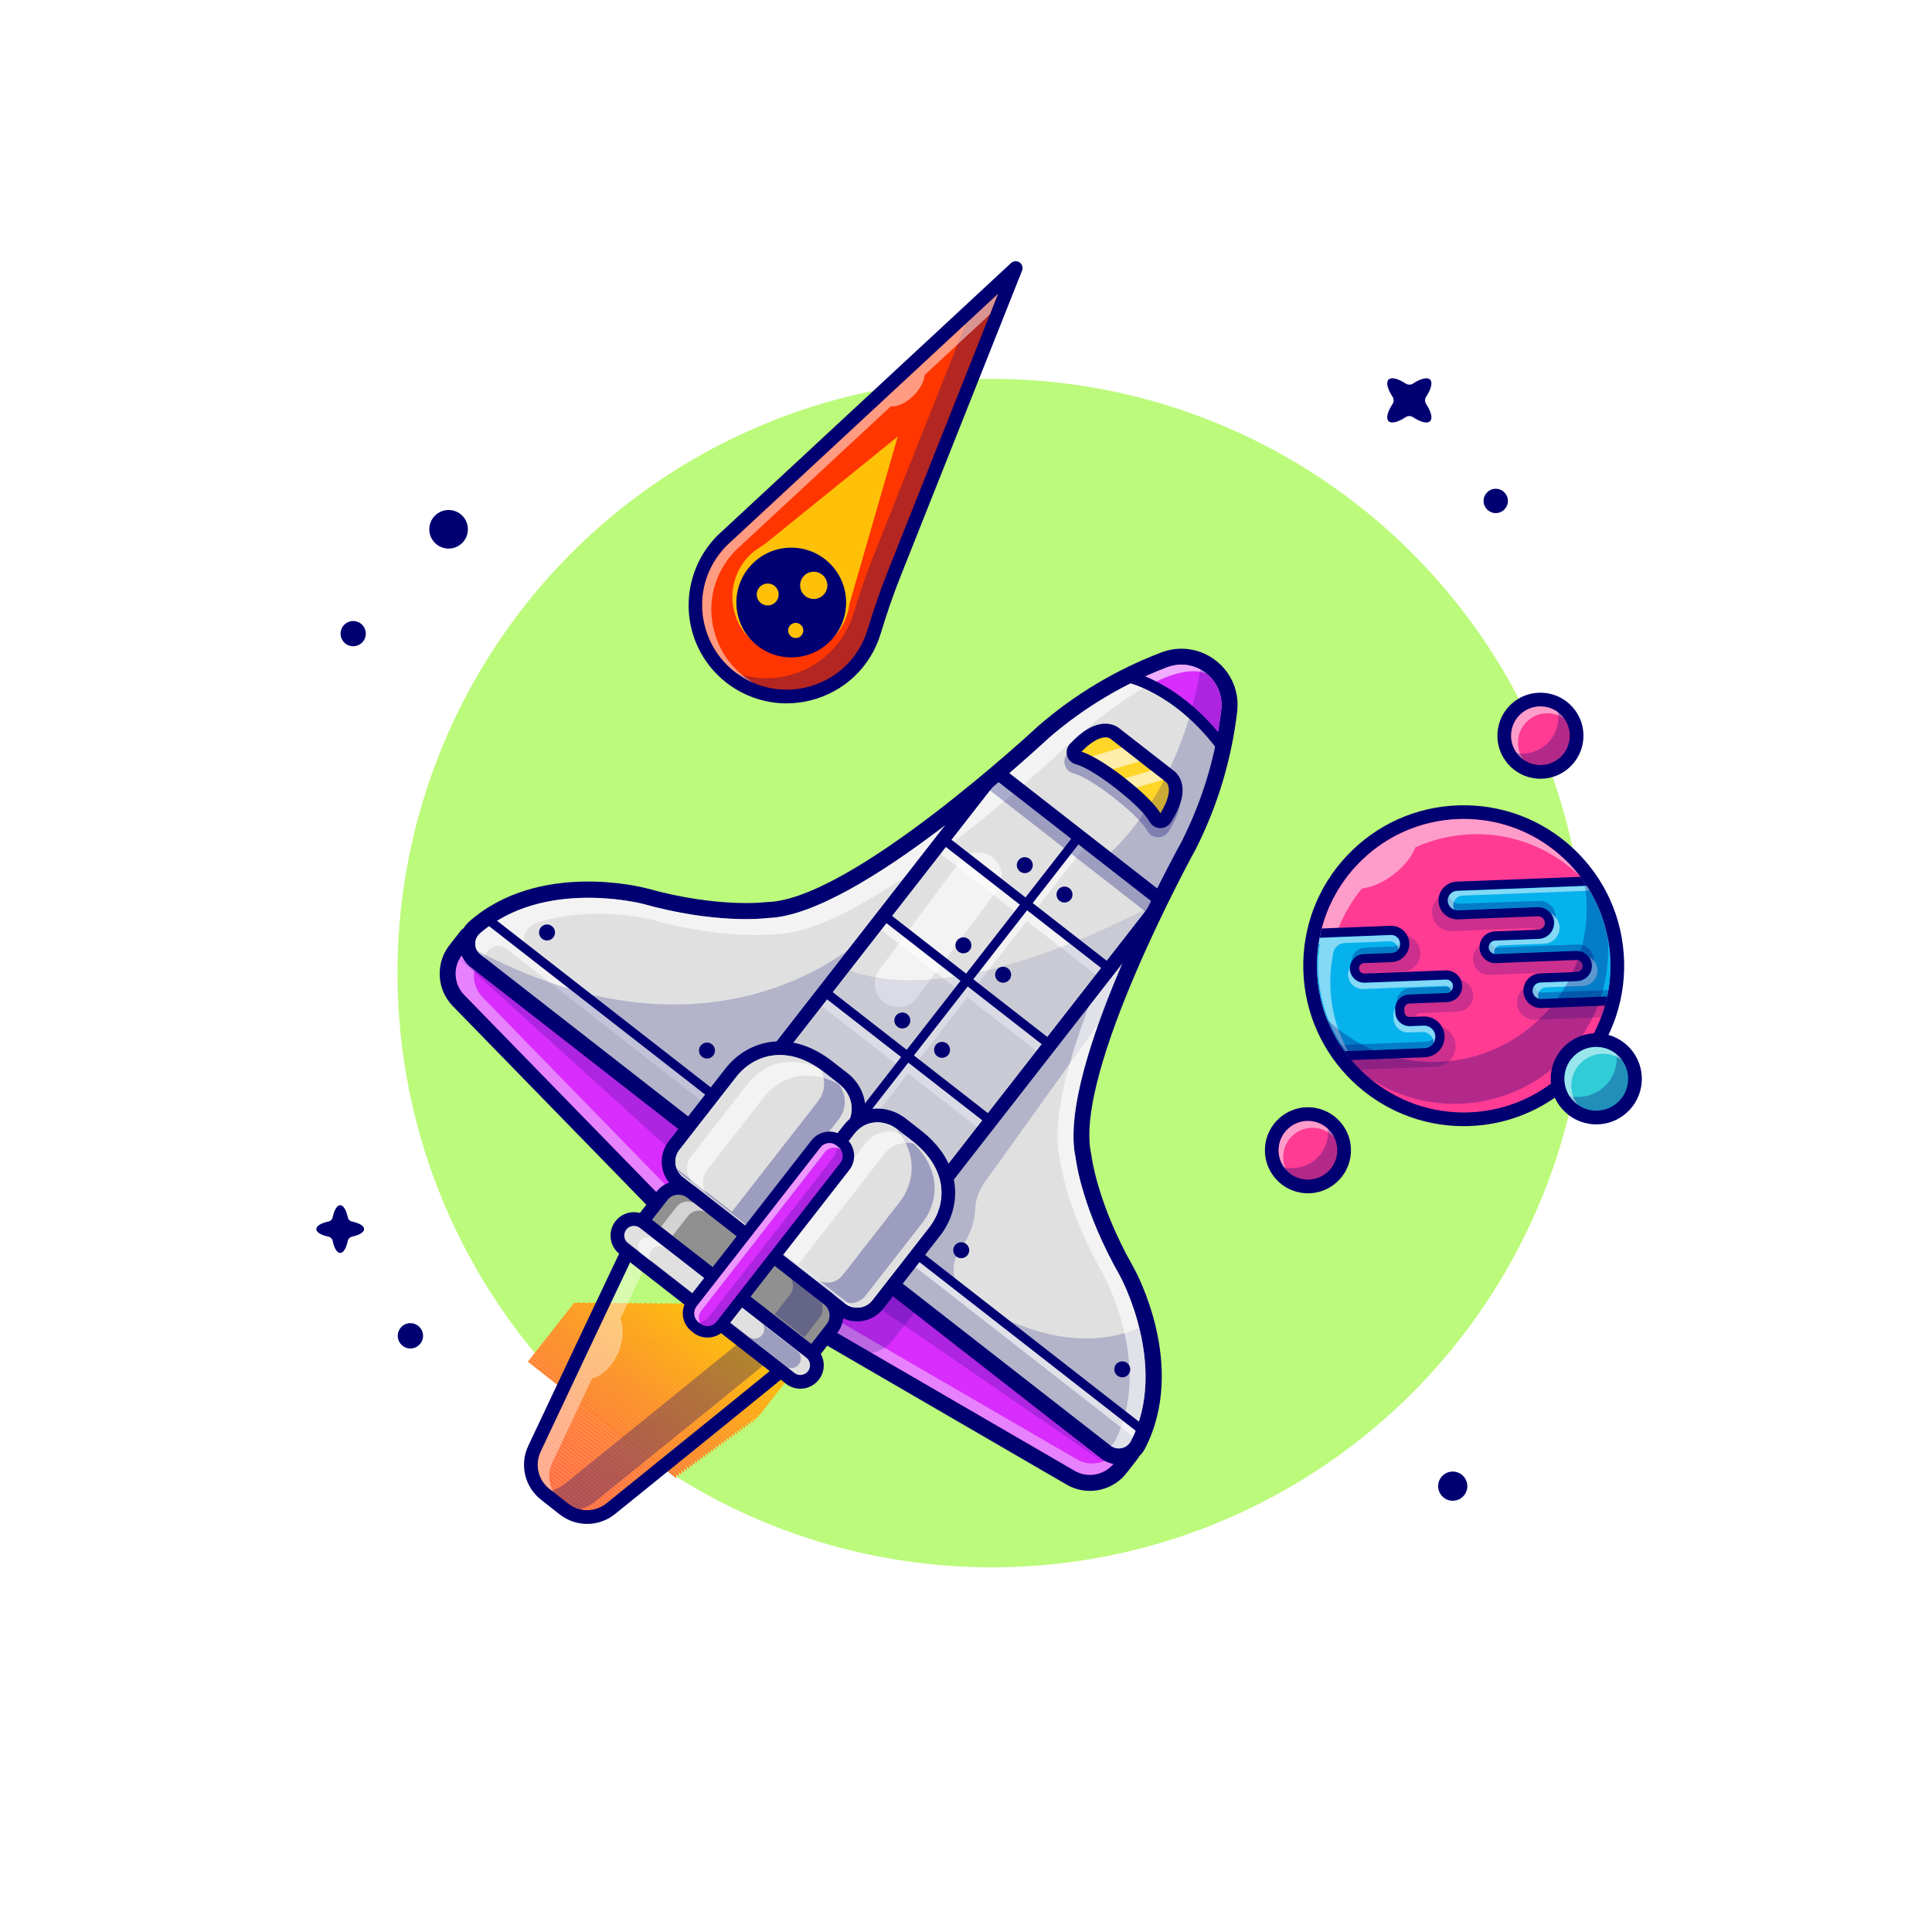 <?xml version="1.0" encoding="utf-8"?>
<!-- Generator: Adobe Illustrator 25.2.3, SVG Export Plug-In . SVG Version: 6.00 Build 0)  -->
<svg version="1.1" id="Layer_1" xmlns="http://www.w3.org/2000/svg" xmlns:xlink="http://www.w3.org/1999/xlink" x="0px" y="0px"
	 viewBox="0 0 4000 4000" style="enable-background:new 0 0 4000 4000;" xml:space="preserve">
<style type="text/css">
	.st0{fill:#FFFFFF;}
	.st1{fill:#BCFA7B;}
	.st2{clip-path:url(#SVGID_2_);fill:#FF7043;}
	.st3{clip-path:url(#SVGID_2_);fill:#FF7142;}
	.st4{clip-path:url(#SVGID_2_);fill:#FF7242;}
	.st5{clip-path:url(#SVGID_2_);fill:#FF7241;}
	.st6{clip-path:url(#SVGID_2_);fill:#FF7341;}
	.st7{clip-path:url(#SVGID_2_);fill:#FF7440;}
	.st8{clip-path:url(#SVGID_2_);fill:#FF7540;}
	.st9{clip-path:url(#SVGID_2_);fill:#FF753F;}
	.st10{clip-path:url(#SVGID_2_);fill:#FF763F;}
	.st11{clip-path:url(#SVGID_2_);fill:#FF773E;}
	.st12{clip-path:url(#SVGID_2_);fill:#FF783D;}
	.st13{clip-path:url(#SVGID_2_);fill:#FF793D;}
	.st14{clip-path:url(#SVGID_2_);fill:#FF793C;}
	.st15{clip-path:url(#SVGID_2_);fill:#FF7A3B;}
	.st16{clip-path:url(#SVGID_2_);fill:#FF7B3B;}
	.st17{clip-path:url(#SVGID_2_);fill:#FF7C3A;}
	.st18{clip-path:url(#SVGID_2_);fill:#FF7D3A;}
	.st19{clip-path:url(#SVGID_2_);fill:#FF7E39;}
	.st20{clip-path:url(#SVGID_2_);fill:#FF7E38;}
	.st21{clip-path:url(#SVGID_2_);fill:#FF7F38;}
	.st22{clip-path:url(#SVGID_2_);fill:#FF8037;}
	.st23{clip-path:url(#SVGID_2_);fill:#FF8136;}
	.st24{clip-path:url(#SVGID_2_);fill:#FF8236;}
	.st25{clip-path:url(#SVGID_2_);fill:#FF8335;}
	.st26{clip-path:url(#SVGID_2_);fill:#FF8434;}
	.st27{clip-path:url(#SVGID_2_);fill:#FF8534;}
	.st28{clip-path:url(#SVGID_2_);fill:#FF8633;}
	.st29{clip-path:url(#SVGID_2_);fill:#FF8732;}
	.st30{clip-path:url(#SVGID_2_);fill:#FF8831;}
	.st31{clip-path:url(#SVGID_2_);fill:#FF8931;}
	.st32{clip-path:url(#SVGID_2_);fill:#FF8A30;}
	.st33{clip-path:url(#SVGID_2_);fill:#FF8B2F;}
	.st34{clip-path:url(#SVGID_2_);fill:#FF8C2E;}
	.st35{clip-path:url(#SVGID_2_);fill:#FF8D2E;}
	.st36{clip-path:url(#SVGID_2_);fill:#FF8E2D;}
	.st37{clip-path:url(#SVGID_2_);fill:#FF8F2C;}
	.st38{clip-path:url(#SVGID_2_);fill:#FF902B;}
	.st39{clip-path:url(#SVGID_2_);fill:#FF912A;}
	.st40{clip-path:url(#SVGID_2_);fill:#FF922A;}
	.st41{clip-path:url(#SVGID_2_);fill:#FF9329;}
	.st42{clip-path:url(#SVGID_2_);fill:#FF9528;}
	.st43{clip-path:url(#SVGID_2_);fill:#FF9627;}
	.st44{clip-path:url(#SVGID_2_);fill:#FF9726;}
	.st45{clip-path:url(#SVGID_2_);fill:#FF9825;}
	.st46{clip-path:url(#SVGID_2_);fill:#FF9924;}
	.st47{clip-path:url(#SVGID_2_);fill:#FF9A24;}
	.st48{clip-path:url(#SVGID_2_);fill:#FF9C23;}
	.st49{clip-path:url(#SVGID_2_);fill:#FF9D22;}
	.st50{clip-path:url(#SVGID_2_);fill:#FF9E21;}
	.st51{clip-path:url(#SVGID_2_);fill:#FF9F20;}
	.st52{clip-path:url(#SVGID_2_);fill:#FFA11F;}
	.st53{clip-path:url(#SVGID_2_);fill:#FFA21E;}
	.st54{clip-path:url(#SVGID_2_);fill:#FFA31D;}
	.st55{clip-path:url(#SVGID_2_);fill:#FFA41C;}
	.st56{clip-path:url(#SVGID_2_);fill:#FFA61B;}
	.st57{clip-path:url(#SVGID_2_);fill:#FFA71A;}
	.st58{clip-path:url(#SVGID_2_);fill:#FFA819;}
	.st59{clip-path:url(#SVGID_2_);fill:#FFA918;}
	.st60{clip-path:url(#SVGID_2_);fill:#FFAB17;}
	.st61{clip-path:url(#SVGID_2_);fill:#FFAC16;}
	.st62{clip-path:url(#SVGID_2_);fill:#FFAD15;}
	.st63{clip-path:url(#SVGID_2_);fill:#FFAF14;}
	.st64{clip-path:url(#SVGID_2_);fill:#FFB013;}
	.st65{clip-path:url(#SVGID_2_);fill:#FFB112;}
	.st66{clip-path:url(#SVGID_2_);fill:#FFB311;}
	.st67{clip-path:url(#SVGID_2_);fill:#FFB410;}
	.st68{clip-path:url(#SVGID_2_);fill:#FFB60F;}
	.st69{clip-path:url(#SVGID_2_);fill:#FFB70E;}
	.st70{clip-path:url(#SVGID_2_);fill:#FFB80D;}
	.st71{clip-path:url(#SVGID_2_);fill:#FFBA0C;}
	.st72{clip-path:url(#SVGID_2_);fill:#FFBB0B;}
	.st73{clip-path:url(#SVGID_2_);fill:#FFBD0A;}
	.st74{clip-path:url(#SVGID_2_);fill:#FFBE09;}
	.st75{clip-path:url(#SVGID_2_);fill:#FFC008;}
	.st76{clip-path:url(#SVGID_2_);fill:#FFC107;}
	.st77{fill:#000072;}
	.st78{opacity:0.3;}
	.st79{opacity:0.4;}
	.st80{fill:#D82DFC;}
	.st81{fill:#E0E0E0;}
	.st82{opacity:0.2;}
	.st83{opacity:0.6;}
	.st84{fill:#FFF3E0;}
	.st85{fill:#909090;}
	.st86{opacity:0.5;}
	.st87{fill:#FFD527;}
	.st88{opacity:0.1;}
	.st89{opacity:0.6;clip-path:url(#SVGID_4_);}
	.st90{fill:#FF3B94;}
	.st91{clip-path:url(#SVGID_6_);}
	.st92{fill:#06B2ED;}
	.st93{fill:#30CCD8;}
	.st94{fill:#FF3600;}
	.st95{fill:#FFC107;}
</style>
<g>
	<rect class="st0" width="4000" height="4000"/>
</g>
<g>
	<g>
		<g>
			<g>
				<circle class="st1" cx="2053.24" cy="2014.73" r="1230.27"/>
			</g>
		</g>
		<g>
			<g>
				<g>
					<g>
						<defs>
							<path id="SVGID_1_" d="M1471.06,2698.02l-159.59-131.01c-2.44,3.11-144.57,304.43-204.82,432.26
								c-15.53,32.95-6.23,72.26,22.41,94.76l38.25,30.05c28.65,22.5,69.04,22.23,97.38-0.67
								c109.92-88.81,369.01-298.26,371.45-301.37L1471.06,2698.02z"/>
						</defs>
						<clipPath id="SVGID_2_">
							<use xlink:href="#SVGID_1_"  style="overflow:visible;"/>
						</clipPath>
						<polygon class="st2" points="1091.12,3064.23 1195.97,3146.58 1091.12,3146.58 						"/>
						<polygon class="st2" points="1091.12,3055.95 1206.5,3146.58 1195.97,3146.58 1091.12,3064.23 						"/>
						<polygon class="st2" points="1091.12,3047.67 1217.04,3146.58 1206.5,3146.58 1091.12,3055.95 						"/>
						<polygon class="st2" points="1091.12,3039.4 1227.57,3146.58 1217.04,3146.58 1091.12,3047.67 						"/>
						<polygon class="st3" points="1091.12,3031.12 1238.11,3146.58 1227.57,3146.58 1091.12,3039.4 						"/>
						<polygon class="st3" points="1091.12,3022.85 1248.64,3146.58 1238.11,3146.58 1091.12,3031.12 						"/>
						<polygon class="st4" points="1091.12,3014.57 1259.18,3146.58 1248.64,3146.58 1091.12,3022.85 						"/>
						<polygon class="st4" points="1091.12,3006.3 1269.71,3146.58 1259.18,3146.58 1091.12,3014.57 						"/>
						<polygon class="st5" points="1091.12,2998.02 1280.25,3146.58 1269.71,3146.58 1091.12,3006.3 						"/>
						<polygon class="st6" points="1091.12,2989.75 1290.78,3146.58 1280.25,3146.58 1091.12,2998.02 						"/>
						<polygon class="st7" points="1091.12,2981.47 1301.32,3146.58 1290.78,3146.58 1091.12,2989.75 						"/>
						<polygon class="st7" points="1091.12,2973.2 1311.85,3146.58 1301.32,3146.58 1091.12,2981.47 						"/>
						<polygon class="st8" points="1091.12,2964.92 1322.39,3146.58 1311.85,3146.58 1091.12,2973.2 						"/>
						<polygon class="st9" points="1091.12,2956.65 1332.92,3146.58 1322.39,3146.58 1091.12,2964.92 						"/>
						<polygon class="st10" points="1091.12,2948.37 1343.46,3146.58 1332.92,3146.58 1091.12,2956.65 						"/>
						<polygon class="st11" points="1091.12,2940.09 1353.99,3146.58 1343.46,3146.58 1091.12,2948.37 						"/>
						<polygon class="st11" points="1091.12,2931.82 1364.53,3146.58 1353.99,3146.58 1091.12,2940.09 						"/>
						<polygon class="st12" points="1091.12,2923.54 1375.06,3146.58 1364.53,3146.58 1091.12,2931.82 						"/>
						<polygon class="st13" points="1091.12,2915.27 1385.6,3146.58 1375.06,3146.58 1091.12,2923.54 						"/>
						<polygon class="st14" points="1091.12,2906.99 1396.13,3146.58 1385.6,3146.58 1091.12,2915.27 						"/>
						<polygon class="st15" points="1091.12,2898.72 1403.73,3144.28 1401.92,3146.58 1396.13,3146.58 1091.12,2906.99 						"/>
						<polygon class="st16" points="1091.12,2890.44 1407.75,3139.16 1403.73,3144.28 1091.12,2898.72 						"/>
						<polygon class="st17" points="1091.12,2882.17 1411.77,3134.04 1407.75,3139.16 1091.12,2890.44 						"/>
						<polygon class="st18" points="1091.12,2873.89 1415.79,3128.92 1411.77,3134.04 1091.12,2882.17 						"/>
						<polygon class="st19" points="1091.12,2865.62 1419.81,3123.81 1415.79,3128.92 1091.12,2873.89 						"/>
						<polygon class="st20" points="1091.12,2857.34 1423.83,3118.69 1419.81,3123.81 1091.12,2865.62 						"/>
						<polygon class="st21" points="1091.12,2849.07 1427.85,3113.57 1423.83,3118.69 1091.12,2857.34 						"/>
						<polygon class="st22" points="1091.12,2840.79 1431.87,3108.45 1427.85,3113.57 1091.12,2849.07 						"/>
						<polygon class="st23" points="1091.12,2832.52 1435.89,3103.34 1431.87,3108.45 1091.12,2840.79 						"/>
						<polygon class="st24" points="1091.12,2824.24 1439.91,3098.22 1435.89,3103.34 1091.12,2832.52 						"/>
						<polygon class="st25" points="1091.12,2821.17 1093.65,2817.95 1443.93,3093.1 1439.91,3098.22 1091.12,2824.24 						"/>
						
							<rect x="1267.55" y="2730.26" transform="matrix(0.618 -0.786 0.786 0.618 -1836.406 2128.218)" class="st26" width="6.51" height="445.43"/>
						
							<rect x="1271.57" y="2725.14" transform="matrix(0.618 -0.786 0.786 0.618 -1830.843 2129.415)" class="st27" width="6.51" height="445.43"/>
						
							<rect x="1275.59" y="2720.02" transform="matrix(0.618 -0.786 0.786 0.618 -1825.274 2130.59)" class="st28" width="6.51" height="445.43"/>
						
							<rect x="1279.61" y="2714.9" transform="matrix(0.618 -0.786 0.786 0.618 -1819.73 2131.862)" class="st29" width="6.51" height="445.43"/>
						
							<rect x="1283.63" y="2709.78" transform="matrix(0.618 -0.786 0.786 0.618 -1814.151 2133)" class="st30" width="6.51" height="445.43"/>
						
							<rect x="1287.65" y="2704.67" transform="matrix(0.618 -0.786 0.786 0.618 -1808.598 2134.235)" class="st31" width="6.51" height="445.43"/>
						
							<rect x="1291.67" y="2699.55" transform="matrix(0.618 -0.786 0.786 0.618 -1803.039 2135.448)" class="st32" width="6.51" height="445.43"/>
						
							<rect x="1295.69" y="2694.43" transform="matrix(0.618 -0.786 0.786 0.618 -1797.475 2136.644)" class="st33" width="6.51" height="445.43"/>
						
							<rect x="1299.71" y="2689.31" transform="matrix(0.618 -0.786 0.786 0.618 -1791.907 2137.82)" class="st34" width="6.51" height="445.43"/>
						
							<rect x="1303.73" y="2684.2" transform="matrix(0.618 -0.786 0.786 0.618 -1786.362 2139.092)" class="st35" width="6.51" height="445.43"/>
						
							<rect x="1307.75" y="2679.08" transform="matrix(0.618 -0.786 0.786 0.618 -1780.784 2140.23)" class="st36" width="6.51" height="445.43"/>
						
							<rect x="1311.77" y="2673.96" transform="matrix(0.618 -0.786 0.786 0.618 -1775.23 2141.464)" class="st37" width="6.51" height="445.43"/>
						
							<rect x="1315.79" y="2668.84" transform="matrix(0.618 -0.786 0.786 0.618 -1769.671 2142.677)" class="st38" width="6.51" height="445.43"/>
						
							<rect x="1319.81" y="2663.73" transform="matrix(0.618 -0.786 0.786 0.618 -1764.108 2143.874)" class="st39" width="6.51" height="445.43"/>
						
							<rect x="1323.83" y="2658.61" transform="matrix(0.618 -0.786 0.786 0.618 -1758.539 2145.05)" class="st40" width="6.51" height="445.43"/>
						
							<rect x="1327.85" y="2653.49" transform="matrix(0.618 -0.786 0.786 0.618 -1752.994 2146.321)" class="st41" width="6.51" height="445.43"/>
						
							<rect x="1331.87" y="2648.37" transform="matrix(0.618 -0.786 0.786 0.618 -1747.417 2147.459)" class="st42" width="6.51" height="445.43"/>
						
							<rect x="1335.89" y="2643.25" transform="matrix(0.618 -0.786 0.786 0.618 -1741.871 2148.731)" class="st43" width="6.51" height="445.43"/>
						
							<rect x="1339.91" y="2638.14" transform="matrix(0.618 -0.786 0.786 0.618 -1736.295 2149.869)" class="st44" width="6.51" height="445.43"/>
						
							<rect x="1343.93" y="2633.02" transform="matrix(0.618 -0.786 0.786 0.618 -1730.74 2151.104)" class="st45" width="6.51" height="445.43"/>
						
							<rect x="1347.95" y="2627.9" transform="matrix(0.618 -0.786 0.786 0.618 -1725.181 2152.316)" class="st46" width="6.51" height="445.43"/>
						
							<rect x="1351.97" y="2622.78" transform="matrix(0.618 -0.786 0.786 0.618 -1719.618 2153.513)" class="st47" width="6.51" height="445.43"/>
						
							<rect x="1355.99" y="2617.67" transform="matrix(0.618 -0.786 0.786 0.618 -1714.05 2154.689)" class="st48" width="6.51" height="445.43"/>
						
							<rect x="1360.01" y="2612.55" transform="matrix(0.618 -0.786 0.786 0.618 -1708.503 2155.96)" class="st49" width="6.51" height="445.43"/>
						
							<rect x="1364.03" y="2607.43" transform="matrix(0.618 -0.786 0.786 0.618 -1702.934 2157.128)" class="st50" width="6.51" height="445.43"/>
						
							<rect x="1368.05" y="2602.31" transform="matrix(0.618 -0.786 0.786 0.618 -1697.366 2158.304)" class="st51" width="6.51" height="445.43"/>
						
							<rect x="1372.07" y="2597.2" transform="matrix(0.618 -0.786 0.786 0.618 -1691.82 2159.575)" class="st52" width="6.51" height="445.43"/>
						
							<rect x="1376.09" y="2592.08" transform="matrix(0.618 -0.786 0.786 0.618 -1686.244 2160.714)" class="st53" width="6.51" height="445.43"/>
						
							<rect x="1380.11" y="2586.96" transform="matrix(0.618 -0.786 0.786 0.618 -1680.689 2161.948)" class="st54" width="6.51" height="445.43"/>
						
							<rect x="1384.13" y="2581.84" transform="matrix(0.618 -0.786 0.786 0.618 -1675.129 2163.161)" class="st55" width="6.51" height="445.43"/>
						
							<rect x="1388.15" y="2576.73" transform="matrix(0.618 -0.786 0.786 0.618 -1669.566 2164.358)" class="st56" width="6.51" height="445.43"/>
						
							<rect x="1392.17" y="2571.61" transform="matrix(0.618 -0.786 0.786 0.618 -1663.999 2165.533)" class="st57" width="6.51" height="445.43"/>
						
							<rect x="1396.19" y="2566.49" transform="matrix(0.618 -0.786 0.786 0.618 -1658.451 2166.804)" class="st58" width="6.51" height="445.43"/>
						
							<rect x="1400.21" y="2561.37" transform="matrix(0.618 -0.786 0.786 0.618 -1652.877 2167.943)" class="st59" width="6.51" height="445.43"/>
						
							<rect x="1404.23" y="2556.25" transform="matrix(0.618 -0.786 0.786 0.618 -1647.321 2169.177)" class="st60" width="6.51" height="445.43"/>
						
							<rect x="1408.25" y="2551.14" transform="matrix(0.618 -0.786 0.786 0.618 -1641.762 2170.39)" class="st61" width="6.51" height="445.43"/>
						
							<rect x="1412.27" y="2546.02" transform="matrix(0.618 -0.786 0.786 0.618 -1636.199 2171.587)" class="st62" width="6.51" height="445.43"/>
						
							<rect x="1416.29" y="2540.9" transform="matrix(0.618 -0.786 0.786 0.618 -1630.632 2172.763)" class="st63" width="6.51" height="445.43"/>
						
							<rect x="1420.31" y="2535.78" transform="matrix(0.618 -0.786 0.786 0.618 -1625.083 2174.034)" class="st64" width="6.51" height="445.43"/>
						
							<rect x="1424.33" y="2530.67" transform="matrix(0.618 -0.786 0.786 0.618 -1619.51 2175.173)" class="st65" width="6.51" height="445.43"/>
						
							<rect x="1428.35" y="2525.55" transform="matrix(0.618 -0.786 0.786 0.618 -1613.961 2176.444)" class="st66" width="6.51" height="445.43"/>
						
							<rect x="1432.37" y="2520.43" transform="matrix(0.618 -0.786 0.786 0.618 -1608.387 2177.583)" class="st67" width="6.51" height="445.43"/>
						
							<rect x="1436.39" y="2515.31" transform="matrix(0.618 -0.786 0.786 0.618 -1602.831 2178.817)" class="st68" width="6.51" height="445.43"/>
						
							<rect x="1440.41" y="2510.2" transform="matrix(0.618 -0.786 0.786 0.618 -1597.272 2180.03)" class="st69" width="6.51" height="445.43"/>
						
							<rect x="1444.43" y="2505.08" transform="matrix(0.618 -0.786 0.786 0.618 -1591.709 2181.227)" class="st70" width="6.51" height="445.43"/>
						
							<rect x="1448.45" y="2499.96" transform="matrix(0.618 -0.786 0.786 0.618 -1586.143 2182.403)" class="st71" width="6.51" height="445.43"/>
						
							<rect x="1452.47" y="2494.84" transform="matrix(0.618 -0.786 0.786 0.618 -1580.593 2183.673)" class="st72" width="6.51" height="445.43"/>
						<polygon class="st73" points="1282.59,2577.42 1286.61,2572.3 1636.14,2846.87 1636.14,2848.4 1632.87,2852.57 						"/>
						<polygon class="st74" points="1286.61,2572.3 1290.63,2567.19 1636.14,2838.59 1636.14,2846.87 						"/>
						<polygon class="st75" points="1290.63,2567.19 1290.77,2567.01 1300.94,2567.01 1636.14,2830.32 1636.14,2838.59 						"/>
						<polygon class="st76" points="1311.48,2567.01 1636.14,2822.04 1636.14,2830.32 1300.94,2567.01 						"/>
						<polygon class="st76" points="1636.14,2822.04 1311.48,2567.01 1636.14,2567.01 						"/>
					</g>
					<path class="st77" d="M1215.6,3155.09c-20.09,0-40.19-6.61-57.04-19.85l-38.25-30.05c-34.06-26.75-44.95-72.79-26.48-111.97
						c202.79-430.25,204.93-432.98,206.49-434.97l8.96-11.41l170.56,140.02l176.42,132.53l-8.95,11.4
						c-1.56,1.99-3.71,4.72-373.69,303.65C1256.6,3148.2,1236.1,3155.09,1215.6,3155.09z M1316.29,2589.32
						c-22.37,46.48-92.91,195.57-196.8,416c-12.79,27.13-5.25,59.02,18.34,77.55l38.25,30.05c23.59,18.54,56.36,18.3,79.69-0.55
						c189.55-153.14,317.69-256.98,357.55-289.73l-151.27-113.65L1316.29,2589.32z"/>
				</g>
				<g>
					<g class="st78">
						<path class="st77" d="M1309.52,2570.81c0.19-0.38,0.37-0.75,0.53-1.07C1309.89,2570.06,1309.71,2570.43,1309.52,2570.81z"/>
					</g>
					<g class="st78">
						<path class="st77" d="M1310.48,2568.88c0.11-0.23,0.22-0.42,0.31-0.61C1310.7,2568.45,1310.59,2568.66,1310.48,2568.88z"/>
					</g>
					<g class="st78">
						<path class="st77" d="M1169.42,3125.59c21.52,3.63,44.22-1.79,62.12-16.25c109.92-88.81,369.01-298.26,371.45-301.37
							l-165.08-124.02l-131.09-107.62c0.99-2.04,1.83-3.75,2.52-5.15c-1.56,3.17-3.92,8.03-7,14.44l73.95,60.71l165.08,124.02
							c-2.44,3.11-261.53,212.56-371.45,301.37c-13.63,11.01-30.05,16.73-46.61,17.26c1.83,1.75,3.74,3.45,5.76,5.04l38.25,30.05
							c9.43,7.4,20.13,12.29,31.25,14.77C1188.27,3136.54,1178.33,3132.12,1169.42,3125.59z"/>
					</g>
					<g class="st78">
						<path class="st77" d="M1311.13,2567.63c0.04-0.08,0.08-0.15,0.12-0.21C1311.21,2567.48,1311.17,2567.55,1311.13,2567.63z"/>
					</g>
				</g>
				<g class="st79">
					<path class="st0" d="M1462.06,2708.99l-145.77-119.67c-9.81,20.38-28.87,60.48-55.95,117.67
						c-18.33,38.72-40.37,85.34-65.66,138.91c-22.55,47.77-47.69,101.07-75.2,159.42c-12.79,27.13-5.24,59.03,18.35,77.55l8.82,6.93
						c-11.19-17.98-12.93-40.76-3.43-60.92c30.51-64.73,58.12-123.26,82.5-174.89c20.74-4.52,42.47-25.13,54.68-54.56
						c10.59-25.53,11.41-51.42,3.98-69.52c26.91-56.84,45.88-96.73,55.65-117.03l145.77,119.67l123.89,93.08
						c1.28-1.05,2.51-2.06,3.65-2.99L1462.06,2708.99z"/>
				</g>
				<g>
					<path class="st80" d="M966.97,1937.07l-23.47,30.11c-24.41,31.31-21.95,75.83,5.76,104.25l536.59,550.62l136.01-174.48
						L966.97,1937.07z"/>
					<path class="st77" d="M1485.84,2638.6c-4.45,0-8.73-1.79-11.86-5L937.4,2082.98c-33.31-34.18-36.3-88.34-6.96-125.99
						l23.47-30.1c2.7-3.46,6.67-5.71,11.02-6.25c4.35-0.54,8.75,0.67,12.21,3.37l654.88,510.5c7.21,5.62,8.5,16.03,2.88,23.23
						l-136.01,174.48c-2.94,3.77-7.37,6.09-12.14,6.35C1486.45,2638.6,1486.14,2638.6,1485.84,2638.6z M969.84,1960.3l-13.29,17.05
						c-19.22,24.66-17.26,60.13,4.56,82.52l523.34,537.03l114.17-146.45L969.84,1960.3z"/>
				</g>
				<g class="st79">
					<path class="st0" d="M998.96,2064.47c-21.82-22.39-23.78-57.87-4.56-82.52l1.21-1.56l-25.77-20.09l-13.29,17.05
						c-19.22,24.66-17.26,60.14,4.56,82.52l523.34,537.03l14.83-19.03L998.96,2064.47z"/>
				</g>
				<g>
					<path class="st80" d="M2342.76,3009.54l-23.47,30.11c-24.41,31.31-68.18,39.79-102.51,19.86l-664.92-385.99l136.01-174.48
						L2342.76,3009.54z"/>
					<path class="st77" d="M2256.42,3086.7c-16.42,0-32.98-4.18-47.95-12.88l-664.92-385.99c-4.14-2.4-7.03-6.47-7.94-11.17
						c-0.91-4.7,0.26-9.56,3.2-13.33l136.01-174.48c2.7-3.47,6.67-5.71,11.02-6.25c4.36-0.54,8.75,0.67,12.21,3.37l654.88,510.51
						c7.21,5.62,8.5,16.03,2.88,23.23l-23.47,30.11C2313.65,3073.81,2285.25,3086.7,2256.42,3086.7z M1576.59,2668.72l648.5,376.47
						c27.04,15.69,61.92,8.94,81.14-15.71l13.29-17.05l-628.77-490.16L1576.59,2668.72z"/>
				</g>
				<g class="st79">
					<path class="st0" d="M2310.88,3005.8c-19.22,24.67-54.09,31.43-81.14,15.72l-639-370.95l-14.15,18.15l648.5,376.46
						c27.05,15.71,61.93,8.95,81.14-15.72l13.29-17.05l-8.59-6.69L2310.88,3005.8z"/>
				</g>
				<g>
					<path class="st81" d="M2288.84,3005.94c22.14,17.26,54.52,10.06,67.33-14.93c84.45-164.69-23.21-357.98-23.21-357.98
						c-78.91-138.36-89.76-239.04-89.76-239.04c-40.32-177.45,218.2-644.51,218.2-644.51c52.39-104.02,74.68-202.62,83.56-278.19
						c8.76-74.59-64.51-131.71-134.71-105.01c-71.11,27.05-161.29,72.73-249.39,148.92c0,0-389.85,364.69-571.78,368.89
						c0,0-100.28,14.05-253.72-28.71c0,0-213.72-57.23-352.82,64.85c-21.1,18.52-20.19,51.68,1.96,68.94L2288.84,3005.94z"/>
					<path class="st77" d="M2316.25,3031.95c-13.5,0-26.7-4.47-37.59-12.95l0,0L974.34,2002.23
						c-14.44-11.26-23.03-28.22-23.56-46.53c-0.53-18.34,7.07-35.81,20.86-47.91c144.1-126.46,358.95-70.83,368.02-68.4
						c147.92,41.23,246.18,28.43,247.16,28.31c0.62-0.09,1.27-0.14,1.89-0.15c173.55-4.01,557-360.83,560.85-364.43
						c0.16-0.15,0.32-0.29,0.48-0.43c75.5-65.3,161.07-116.39,254.33-151.87c38.43-14.62,80.68-8.28,113.03,16.93
						c32.35,25.22,48.8,64.65,44.01,105.48c-11.65,99.1-40.32,194.55-85.21,283.7c-0.1,0.19-0.2,0.38-0.3,0.57
						c-2.55,4.61-255.01,463.54-216.54,632.83c0.14,0.63,0.25,1.25,0.32,1.89c0.11,0.96,11.68,99.37,87.68,232.61
						c4.65,8.35,111.04,203.13,23.56,373.74c-8.37,16.33-23.45,27.96-41.37,31.92C2325.13,3031.47,2320.67,3031.95,2316.25,3031.95z
						 M2299.02,2992.88c6.63,5.17,15.15,7.1,23.37,5.28c8.25-1.82,15.2-7.18,19.05-14.7c79.31-154.67-21.91-340.52-22.94-342.38
						c-76.38-133.91-90.23-232.73-91.63-244.31c-40.04-181.31,207.18-631.99,219.9-655.01c43.07-85.61,70.58-177.24,81.76-272.39
						c3.44-29.23-8.33-57.46-31.48-75.5c-23.14-18.05-53.39-22.57-80.9-12.1c-89.54,34.06-171.7,83.1-244.2,145.76
						c-19.22,17.96-395.95,367.69-581.55,373.1c-11.57,1.46-110.79,12.15-259.46-29.29c-1.88-0.5-206.81-53.32-337.46,61.35
						c-6.35,5.58-9.86,13.62-9.61,22.07c0.24,8.41,4.19,16.21,10.82,21.38L2299.02,2992.88z"/>
				</g>
				<g class="st82">
					<path class="st77" d="M2341.45,2983.46c40.81-79.59,33.82-167.44,17.27-234.22c-132.16,56.95-275.76-8.57-353.77-62
						c-27.17-18.61-36.99-52.78-26.49-82.29c1.72-4.84,4.02-9.53,6.85-14.03c0.94-1.5,1.88-3.01,2.95-4.46
						c17.97-24.37,29.56-53.28,30.89-83.54c0.86-19.44,7.35-38.19,18.68-53.98l236.45-329.58c18.21-51.27,39.42-102.87,60.66-150.8
						l5.52-19.24l-371.68,485.52l-0.82,14.84c-11.07-15.48-25.23-30.01-42.49-43.47l-31.11-24.25
						c-21.57-16.81-48.67-23.77-74.37-19.12c-3.19,0.58-6.29,1.36-9.32,2.24c0.12-3.16,0.12-6.35-0.1-9.59
						c-1.76-26.06-15.13-50.65-36.69-67.46l-31.11-24.25c-37.44-29.19-76.21-43.19-115.16-41.57
						c-41.15,1.69-79.93,22.13-106.39,56.07l-52.49,67.33l210.69,164.24l-127.56,163.63l212.74,123.5c0.07-0.54,0.16-1.07,0.21-1.61
						c9.1,4.29,19,6.55,29.15,6.51c2.75-0.01,5.53-0.19,8.3-0.53c18.13-2.25,34.3-11.42,45.53-25.83l55.03-70.6l419.05,315.87
						c5.97-4.34,11.38-9.33,16.3-14.85l-11.66-9.09C2332.93,2994.4,2338.26,2989.69,2341.45,2983.46z"/>
				</g>
				<g class="st83">
					<path class="st0" d="M2353.34,2956.59l-453.8-353.92c-4.13-3.22-10.07-2.48-13.28,1.64c-3.21,4.12-2.48,10.06,1.64,13.27
						l457.84,357.07C2348.53,2968.66,2351.05,2962.64,2353.34,2956.59z"/>
				</g>
				<g class="st83">
					<path class="st0" d="M2193.76,2396.88c1.4,11.58,15.26,110.4,91.63,244.31c1.03,1.86,102.26,187.71,22.95,342.38
						c-2.04,3.98-4.96,7.33-8.47,9.9c6.5,4.7,14.64,6.44,22.52,4.69c8.25-1.82,15.2-7.18,19.06-14.71
						c79.31-154.67-21.92-340.52-22.95-342.38c-76.38-133.91-90.23-232.73-91.63-244.31c-21.24-96.16,38.33-268.1,100.87-411.82
						l-67.86,84.33C2212.4,2191.35,2176.56,2318.98,2193.76,2396.88z"/>
				</g>
				<g class="st83">
					<path class="st0" d="M1830.63,2075.63L1830.63,2075.63c-21.56-16.02-26.04-46.49-10.01-68.04l165.76-222.97
						c16.02-21.56,46.49-26.04,68.04-10.01h0c21.56,16.02,26.04,46.49,10.01,68.04l-165.76,222.97
						C1882.65,2087.17,1852.19,2091.66,1830.63,2075.63z"/>
				</g>
				<g class="st83">
					<path class="st0" d="M2293.29,2013.25l-155.65-121.34l109.45-140.4c3.21-4.12,2.47-10.06-1.65-13.28
						c-4.12-3.22-10.06-2.48-13.28,1.64l-109.45,140.4l-164.04-127.87c-4.12-3.22-10.07-2.48-13.28,1.64
						c-3.21,4.12-2.48,10.06,1.64,13.28l164.04,127.87l-111.34,142.83l-164.04-127.87c-4.12-3.22-10.07-2.48-13.28,1.64
						c-3.21,4.12-2.48,10.06,1.64,13.28l164.04,127.88l-111.34,142.82l-164.04-127.87c-4.12-3.21-10.07-2.47-13.28,1.65
						c-3.21,4.12-2.48,10.06,1.64,13.28l164.04,127.87l-84.83,108.82c-3.21,4.12-2.48,10.06,1.64,13.28c1.74,1.35,3.8,2,5.84,2
						c2.8-0.01,5.58-1.26,7.43-3.64l84.83-108.82l155.65,121.34c1.74,1.35,3.8,2,5.85,2c2.8-0.01,5.58-1.26,7.43-3.64
						c3.21-4.12,2.47-10.06-1.65-13.28l-155.65-121.34l111.34-142.82l155.65,121.34c1.74,1.35,3.8,2,5.85,2
						c2.8-0.01,5.58-1.26,7.43-3.64c3.21-4.12,2.47-10.06-1.65-13.28l-155.65-121.34l111.34-142.83l155.65,121.33
						c1.74,1.36,3.8,2.01,5.85,2c2.8-0.01,5.57-1.26,7.43-3.64C2298.14,2022.41,2297.41,2016.46,2293.29,2013.25z"/>
				</g>
				<g>
					<path class="st80" d="M2519.16,1529.47c3.84-19.87,7-39.9,9.37-60.11c3.44-29.23-8.33-57.46-31.48-75.5
						c-23.15-18.04-53.39-22.57-80.91-12.1c-18.61,7.08-36.88,14.84-54.83,23.2C2403.57,1423.21,2471.18,1460.99,2519.16,1529.47z"
						/>
				</g>
				<g class="st83">
					<path class="st0" d="M2497.05,1393.86c-23.15-18.04-53.39-22.57-80.91-12.1c-89.54,34.06-171.7,83.1-244.2,145.76
						c-19.27,18-395.96,367.68-581.55,373.1c-11.57,1.46-110.79,12.14-259.46-29.29c-0.91-0.24-49.63-12.8-114.48-12.57
						c-61.34,0.22-137.06,11.98-200.43,56.34l0,0c0,0,0,0,0,0c-5.29,3.7-10.47,7.66-15.58,11.84c0,0,0,0,0,0l0,0
						c-2.02,1.65-4.06,3.24-6.05,4.94c-4.79,4.08-8.45,9.48-9.82,15.62c-2.47,11.04,1.61,21.98,10.12,28.62l8.55,6.67
						c0.97-6.56,4.19-12.61,9.27-17.07h0c10.29-9.02,25.53-9.46,36.32-1.05l413.36,322.23c1.74,1.35,3.8,2,5.84,2
						c2.8-0.01,5.58-1.26,7.43-3.64c3.21-4.12,2.48-10.06-1.64-13.28l-373.89-291.46c-25.4-19.8-18.66-60.23,11.96-70.21
						c42.49-13.85,85.77-18.38,123.59-18.52c64.84-0.23,113.57,12.33,114.48,12.57c148.67,41.43,247.89,30.75,259.46,29.29
						c185.59-5.41,562.28-355.1,581.55-373.1C2428.35,1340.62,2494.77,1397.13,2497.05,1393.86z"/>
				</g>
				<g>
					<g>
						<g>
							<line class="st84" x1="2045.9" y1="1617.7" x2="1606.19" y2="2181.76"/>
							<path class="st77" d="M1606.18,2195.95c-3.05,0-6.12-0.98-8.71-3c-6.18-4.82-7.29-13.74-2.47-19.92l439.7-564.06
								c4.82-6.18,13.74-7.29,19.91-2.47c6.18,4.82,7.29,13.74,2.47,19.92l-439.7,564.06
								C1614.59,2194.08,1610.41,2195.95,1606.18,2195.95z"/>
						</g>
					</g>
					<g>
						<g>
							<line class="st84" x1="2390.07" y1="1886" x2="1950.37" y2="2450.06"/>
							<path class="st77" d="M1950.36,2464.25c-3.05,0-6.12-0.98-8.71-3c-6.18-4.82-7.29-13.74-2.47-19.92l439.7-564.06
								c4.82-6.18,13.74-7.28,19.91-2.47c6.18,4.82,7.29,13.74,2.47,19.92l-439.7,564.06
								C1958.76,2462.37,1954.58,2464.25,1950.36,2464.25z"/>
						</g>
					</g>
				</g>
				<g>
					<g>
						<g>
							<line class="st84" x1="2045.9" y1="1617.7" x2="1606.19" y2="2181.76"/>
							<path class="st77" d="M1606.18,2195.95c-3.05,0-6.12-0.98-8.71-3c-6.18-4.82-7.29-13.74-2.47-19.92l439.7-564.06
								c4.82-6.18,13.74-7.29,19.91-2.47c6.18,4.82,7.29,13.74,2.47,19.92l-439.7,564.06
								C1614.59,2194.08,1610.41,2195.95,1606.18,2195.95z"/>
						</g>
					</g>
					<g>
						<g>
							<line class="st84" x1="2390.07" y1="1886" x2="1950.37" y2="2450.06"/>
							<path class="st77" d="M1950.36,2464.25c-3.05,0-6.12-0.98-8.71-3c-6.18-4.82-7.29-13.74-2.47-19.92l439.7-564.06
								c4.82-6.18,13.74-7.28,19.91-2.47c6.18,4.82,7.29,13.74,2.47,19.92l-439.7,564.06
								C1958.76,2462.37,1954.58,2464.25,1950.36,2464.25z"/>
						</g>
					</g>
				</g>
				<g>
					<g>
						<g>
							<path class="st81" d="M1513.25,2220.89c23.22-29.79,58.04-49.06,95.78-50.62c29.74-1.22,65.99,7.51,105.85,38.58l31.11,24.25
								c17.88,13.94,29.74,34.6,31.26,57.22c1.04,15.52-2.37,33.39-15.96,50.82l-186.43,239.16l-169.84-132.39
								c-23.61-18.41-27.83-52.47-9.43-76.08L1513.25,2220.89z"/>
						</g>
						<g>
							<path class="st77" d="M1574.85,2594.5c-3.14,0-6.22-1.04-8.72-3l-169.84-132.4c-29.74-23.18-35.08-66.24-11.89-95.99
								l117.67-150.95c26.46-33.94,65.23-54.38,106.39-56.07c38.95-1.55,77.71,12.38,115.15,41.57l31.11,24.25
								c21.57,16.81,34.94,41.4,36.69,67.46c1.49,22.12-4.88,42.48-18.93,60.5l-186.43,239.17c-2.31,2.96-5.71,4.89-9.45,5.36
								C1576.01,2594.46,1575.43,2594.5,1574.85,2594.5z M1524.44,2229.61l-117.67,150.95c-13.56,17.4-10.44,42.59,6.96,56.16
								l158.65,123.68l177.71-227.97c9.63-12.35,14-26.2,13-41.15c-1.21-18.01-10.62-35.13-25.82-46.98l-31.11-24.25
								c-32-24.94-64.43-36.85-96.54-35.6C1576.81,2185.8,1545.77,2202.26,1524.44,2229.61L1524.44,2229.61z"/>
						</g>
					</g>
					<g>
						<path class="st81" d="M1737.26,2244.29l-31.11-24.25c-31.99-24.94-64.5-36.94-96.54-35.59c-32.81,1.35-63.85,17.8-85.17,45.16
							l-117.67,150.95c-6.57,8.43-9.47,18.92-8.15,29.52c1.32,10.61,6.68,20.07,15.11,26.64l158.65,123.67l177.71-227.97
							c9.63-12.35,14-26.2,13-41.15C1761.87,2273.26,1752.46,2256.14,1737.26,2244.29z"/>
					</g>
					<g>
						<g class="st78">
							<path class="st77" d="M1404.69,2426.64l153.45,119.62l177.71-227.97c9.63-12.35,14-26.2,13-41.15
								c-0.82-12.24-5.51-24.02-13.14-34.06l1.56,1.22l-31.11-24.25c-2.39-1.86-4.78-3.63-7.17-5.35
								c4.07,7.73,6.58,16.13,7.16,24.75c1.01,14.95-3.37,28.8-13,41.15l-177.71,227.97l-114.5-89.25
								c1.72,4.57,4.31,8.73,7.56,12.39C1407.11,2430.1,1405.82,2428.42,1404.69,2426.64z"/>
						</g>
						<g class="st78">
							<path class="st77" d="M1413.74,2436.72c-1.77-1.38-3.37-2.91-4.84-4.55C1410.38,2433.79,1411.96,2435.34,1413.74,2436.72z"/>
						</g>
					</g>
					<g class="st83">
						<path class="st0" d="M1581.35,2271.97c21.32-27.35,52.36-43.81,85.17-45.16c24.47-1.03,49.21,5.75,73.79,20.11
							c-1.01-0.88-1.98-1.8-3.05-2.63l-31.11-24.25c-3.21-2.5-6.42-4.83-9.64-7.07c-21.09-10.43-42.24-15.3-63.2-14.41
							c-32.81,1.35-63.85,17.8-85.17,45.16l-117.67,150.95c-6.57,8.43-9.47,18.92-8.15,29.52c1.32,10.61,6.68,20.07,15.11,26.64
							l24.82,19.35c-3.6-5.22-5.92-11.26-6.73-17.74c-1.31-10.6,1.58-21.09,8.15-29.52L1581.35,2271.97z"/>
					</g>
					<g>
						<g>
							<path class="st81" d="M1935.11,2549.73c23.22-29.79,33.42-68.26,25.71-105.24c-6.07-29.14-23.39-62.16-63.25-93.23
								l-31.11-24.25c-17.88-13.94-40.81-20.39-63.12-16.35c-15.31,2.78-31.8,10.45-45.39,27.88l-186.43,239.16l169.84,132.39
								c23.61,18.41,57.67,14.19,76.08-9.43L1935.11,2549.73z"/>
						</g>
						<g>
							<path class="st77" d="M1774.55,2735.76c-15.15,0-29.78-5-41.91-14.47L1562.8,2588.9c-2.97-2.31-4.9-5.71-5.36-9.45
								c-0.46-3.74,0.58-7.5,2.89-10.47l186.43-239.16c14.05-18.02,32.24-29.17,54.06-33.12c25.7-4.67,52.8,2.3,74.37,19.12
								l31.11,24.25c37.44,29.18,60.46,63.34,68.42,101.53c8.4,40.32-1.96,82.91-28.41,116.85c0,0,0,0,0,0l-117.67,150.95
								c-11.23,14.41-27.4,23.58-45.53,25.83C1780.24,2735.59,1777.38,2735.76,1774.55,2735.76z M1591.44,2575.25l158.65,123.67
								c8.43,6.58,18.91,9.49,29.52,8.15c10.61-1.31,20.07-6.68,26.64-15.11l117.67-150.95v0.01
								c21.32-27.36,29.71-61.48,23.01-93.62c-6.55-31.43-26.09-60-58.08-84.94l-31.11-24.25c-15.2-11.85-34.09-16.79-51.86-13.58
								c-14.75,2.68-27.11,10.29-36.74,22.65L1591.44,2575.25z M1935.11,2549.73h0.05H1935.11z"/>
						</g>
					</g>
					<g>
						<path class="st81" d="M1888.85,2362.46l-31.11-24.25c-15.2-11.85-34.1-16.82-51.86-13.57c-14.75,2.67-27.1,10.29-36.73,22.64
							l-177.71,227.97l158.65,123.67c8.43,6.57,18.92,9.45,29.52,8.15c10.61-1.31,20.07-6.68,26.64-15.11l117.67-150.94
							c21.32-27.35,29.71-61.48,23.01-93.62C1940.38,2415.97,1920.84,2387.39,1888.85,2362.46z"/>
					</g>
					<g class="st78">
						<path class="st77" d="M1765.38,2697.66c10.61-1.31,20.07-6.68,26.64-15.11l117.67-150.94c21.32-27.35,29.71-61.48,23.01-93.62
							c-6.55-31.42-26.09-60-58.08-84.94l-17.47-13.62c14.48,17.45,23.95,36.22,28.1,56.16c6.7,32.14-1.69,66.27-23.01,93.62
							l-117.67,150.94c-6.57,8.43-16.03,13.8-26.64,15.11c-10.6,1.3-21.09-1.58-29.52-8.15l-95.16-74.19l-1.81,2.32l153.18,119.42
							C1751.09,2697.46,1758.2,2698.54,1765.38,2697.66z"/>
					</g>
					<g class="st83">
						<path class="st0" d="M1867.52,2366.98c9.59-1.76,19.49-1.04,28.98,1.79l-15.05-11.73c-15.2-11.85-34.1-16.82-51.86-13.57
							c-14.75,2.67-27.1,10.29-36.73,22.64l-177.54,227.75l134.76,105.05c5.14,4.01,11.06,6.63,17.29,7.78l-114.3-89.1
							l177.71-227.97C1840.42,2377.27,1852.78,2369.65,1867.52,2366.98z"/>
					</g>
				</g>
				<g>
					<path class="st85" d="M1681.91,2802.61l-352.1-274.47l40.67-52.18c14.72-18.88,41.95-22.25,60.83-7.54l283.72,221.17
						c18.88,14.72,22.25,41.95,7.54,60.83L1681.91,2802.61z"/>
					<path class="st77" d="M1681.9,2816.79c-3.05,0-6.12-0.98-8.71-3l-352.1-274.47c-2.97-2.31-4.9-5.71-5.36-9.45
						c-0.46-3.74,0.58-7.5,2.89-10.47l40.68-52.18c9.45-12.12,23.05-19.83,38.3-21.72c15.23-1.89,30.32,2.27,42.45,11.72
						l283.72,221.18c12.12,9.45,19.84,23.05,21.73,38.3c1.89,15.25-2.27,30.33-11.72,42.45l-40.67,52.17
						C1690.3,2814.92,1686.12,2816.79,1681.9,2816.79z M1349.73,2525.67l329.72,257.02l31.95-40.99c4.79-6.14,6.9-13.78,5.94-21.51
						s-4.87-14.62-11.01-19.41l-283.72-221.18c-12.69-9.88-31.04-7.6-40.92,5.07L1349.73,2525.67z"/>
				</g>
				<g class="st78">
					<path class="st77" d="M1665.2,2768.56l31.95-40.99c4.79-6.15,6.9-13.78,5.94-21.51c-0.46-3.71-1.62-7.22-3.36-10.41l6.59,5.14
						l-69.38-54.08c2.38,3.66,3.94,7.82,4.49,12.28c0.96,7.73-1.15,15.37-5.94,21.51l-31.95,40.99l0.48-0.61L1665.2,2768.56z"/>
				</g>
				<g class="st83">
					<path class="st0" d="M1436.91,2490.76c-5.16-2.65-10.98-3.7-16.84-2.97c-7.73,0.96-14.62,4.87-19.41,11.01l-31.95,40.99
						l23.88,18.62l31.78-40.77c4.79-6.14,11.68-10.05,19.41-11.01c6.49-0.81,12.93,0.58,18.47,3.89L1436.91,2490.76z"/>
				</g>
				<g>
					<path class="st81" d="M1635.98,2853.73l-344.53-268.57c-14.93-11.64-17.6-33.18-5.96-48.11l0,0
						c11.64-14.93,33.18-17.6,48.11-5.96l344.53,268.57c14.93,11.64,17.6,33.18,5.96,48.11h0
						C1672.45,2862.7,1650.91,2865.37,1635.98,2853.73z"/>
					<path class="st77" d="M1656.95,2875.17c-10.73,0-21.1-3.54-29.7-10.25l-344.53-268.57c-10.21-7.96-16.71-19.42-18.3-32.27
						c-1.59-12.85,1.91-25.55,9.88-35.76c16.43-21.07,46.95-24.85,68.02-8.43l344.53,268.57c21.08,16.43,24.86,46.95,8.43,68.02
						c-7.96,10.21-19.42,16.71-32.27,18.31C1660.98,2875.05,1658.96,2875.17,1656.95,2875.17z M1312.55,2538.04
						c-5.98,0-11.91,2.66-15.87,7.73c-3.3,4.23-4.75,9.49-4.09,14.82c0.66,5.32,3.35,10.07,7.59,13.37l344.53,268.57l0,0
						c4.23,3.3,9.48,4.78,14.82,4.09c5.32-0.66,10.08-3.35,13.37-7.59c6.81-8.74,5.24-21.38-3.49-28.19l-344.53-268.57
						C1321.21,2539.42,1316.86,2538.04,1312.55,2538.04z"/>
				</g>
				<g class="st78">
					<path class="st77" d="M1653.93,2824.92c6.81-8.74,5.24-21.39-3.49-28.2l-70.98-55.33c3.96,6.87,3.74,15.68-1.42,22.31
						c-6.81,8.74-19.46,10.3-28.2,3.5h0l-253.94-197.96c1.18,1.76,2.56,3.38,4.28,4.72l329.37,256.75
						C1637.84,2834.62,1648.05,2832.46,1653.93,2824.92z"/>
				</g>
				<g class="st83">
					<path class="st0" d="M1673.61,2815.49l-320.28-249.66c-4.24-3.31-9.51-4.76-14.82-4.09c-5.33,0.66-10.08,3.35-13.37,7.59
						c-3.3,4.23-4.75,9.5-4.09,14.82c0.39,3.19,1.6,6.12,3.34,8.71l23.32,18.18c-1.53-2.42-2.59-5.13-2.95-8.05
						c-0.66-5.33,0.79-10.59,4.09-14.82c3.3-4.23,8.05-6.92,13.37-7.59c5.31-0.67,10.58,0.79,14.82,4.09l297.08,231.59
						C1673.98,2815.98,1673.78,2815.74,1673.61,2815.49z"/>
				</g>
				<g>
					<path class="st80" d="M1442.94,2749.99l-3.78-2.94c-15.47-12.06-18.23-34.37-6.17-49.84l256.3-328.79
						c12.06-15.47,34.37-18.23,49.84-6.17l3.78,2.94c15.47,12.06,18.23,34.37,6.17,49.84l-256.3,328.79
						C1480.72,2759.28,1458.4,2762.05,1442.94,2749.99z"/>
					<path class="st77" d="M1464.72,2769.3c-10.17,0-20.42-3.26-29.05-9.99l-3.78-2.94c-20.59-16.04-24.28-45.84-8.23-66.44
						l256.31-328.79c7.77-9.97,18.96-16.32,31.51-17.88c12.55-1.55,24.95,1.88,34.92,9.64l3.78,2.94
						c20.58,16.05,24.27,45.85,8.23,66.44l-256.31,328.79C1492.78,2763.04,1478.82,2769.29,1464.72,2769.3z M1717.34,2366.56
						c-0.98,0-1.97,0.06-2.96,0.19c-6.28,0.78-11.88,3.96-15.77,8.95l-256.31,328.79c-8.03,10.3-6.18,25.21,4.12,33.24l3.78,2.94
						c0,0,0,0,0,0c10.3,8.03,25.21,6.18,33.24-4.12l256.31-328.79c8.03-10.3,6.18-25.21-4.12-33.24l-3.78-2.94
						C1727.65,2368.29,1722.59,2366.56,1717.34,2366.56z"/>
				</g>
				<g class="st82">
					<path class="st77" d="M1742.91,2365.18l-3.78-2.94c-3.44-2.68-7.22-4.59-11.15-5.82c7.13,12.18,6.59,27.97-2.62,39.77
						l-256.3,328.79c-9.38,12.03-24.95,16.33-38.69,12c2.21,3.77,5.13,7.21,8.79,10.06l3.78,2.94c15.47,12.06,37.78,9.29,49.84-6.17
						l256.3-328.79C1761.14,2399.55,1758.37,2377.24,1742.91,2365.18z"/>
				</g>
				<g class="st86">
					<path class="st0" d="M1451.8,2713.9l256.31-328.79c8-10.26,22.85-12.13,33.15-4.17c-1.45-2.4-3.29-4.6-5.62-6.42l-3.78-2.95
						c-10.3-8.03-25.21-6.17-33.24,4.12l-256.31,328.79c-8.03,10.3-6.18,25.21,4.12,33.25l3.78,2.95c0.03,0.02,0.06,0.03,0.09,0.06
						C1445.35,2732.56,1445.6,2721.86,1451.8,2713.9z"/>
				</g>
				<g>
					<line class="st84" x1="1005.13" y1="1899.73" x2="1467.95" y2="2260.52"/>
					<path class="st77" d="M1467.94,2269.98c-2.03,0-4.08-0.65-5.81-2L999.31,1907.2c-4.12-3.21-4.86-9.16-1.65-13.28
						c3.21-4.12,9.15-4.86,13.28-1.65l462.82,360.79c4.12,3.21,4.86,9.16,1.65,13.28
						C1473.55,2268.73,1470.76,2269.98,1467.94,2269.98z"/>
				</g>
				<g>
					<line class="st84" x1="1903.15" y1="2600.63" x2="2367.97" y2="2963.15"/>
					<path class="st77" d="M2367.96,2972.61c-2.03,0-4.08-0.65-5.81-2l-464.82-362.52c-4.12-3.21-4.85-9.16-1.64-13.28
						c3.21-4.12,9.15-4.86,13.28-1.65l464.82,362.52c4.12,3.21,4.85,9.16,1.64,13.28
						C2373.56,2971.36,2370.77,2972.61,2367.96,2972.61z"/>
				</g>
				<g class="st78">
					<path class="st77" d="M2442.27,1641.67c-3.74-16.56-13.67-24.79-16.99-27.14l-112.15-87.43c-3.09-2.65-13.39-10.33-30.46-9.86
						c-22.51,0.55-46.75,14.64-72.07,41.87c-6.15,6.62-8.37,15.74-5.93,24.4c2.42,8.59,9.02,15.15,17.63,17.56
						c13.16,3.67,38.41,15.43,83.81,50.59c45.23,35.5,62.81,57.11,69.58,68.99c4.43,7.77,12.41,12.56,21.33,12.81
						c0.28,0.01,0.56,0.01,0.84,0.01c8.67-0.03,16.62-4.37,21.38-11.71C2439.49,1690.57,2447.23,1663.62,2442.27,1641.67z"/>
				</g>
				<g>
					<path class="st87" d="M2392.69,1694.69c4.22,7.39,14.69,7.56,19.32,0.42c43.55-67.15,9.52-88.08,9.52-88.08l-54.3-42.33
						l-4.18-3.26l-54.3-42.33c0,0-28.6-27.89-83.09,30.73c-5.79,6.23-3.07,16.35,5.13,18.63c16.04,4.47,43.3,17.9,88.76,53.09
						C2364.77,1657.06,2384.44,1680.23,2392.69,1694.69z"/>
					<path class="st77" d="M2402.44,1714.54c-0.25,0-0.5,0-0.75-0.01c-8.92-0.25-16.89-5.04-21.32-12.81l0,0
						c-6.78-11.88-24.35-33.49-69.59-68.99c-45.4-35.15-70.64-46.92-83.81-50.59c-8.62-2.4-15.21-8.96-17.63-17.56
						c-2.44-8.66-0.23-17.78,5.93-24.4c25.31-27.23,49.56-41.32,72.06-41.87c17.03-0.34,27.38,7.21,30.46,9.86l112.15,87.42
						c3.32,2.35,13.25,10.57,16.99,27.13c4.96,21.96-2.79,48.91-23.02,80.11C2419.13,1710.21,2411.15,1714.54,2402.44,1714.54z
						 M2405.01,1687.65C2405.01,1687.65,2405.01,1687.65,2405.01,1687.65C2405.02,1687.66,2405.01,1687.65,2405.01,1687.65z
						 M2239.18,1556.21c22.29,7.43,52.22,25.62,89.05,54.14c36.72,28.82,61.66,53.4,74.31,73.21c24.19-39.1,18.29-59.13,11.37-64.54
						c-0.57-0.3-0.46-0.3-1.1-0.8l-112.79-87.92c-0.64-0.49-0.61-0.4-1.04-0.87C2292.04,1524.05,2271.19,1523.22,2239.18,1556.21z"
						/>
				</g>
				<g class="st78">
					<path class="st77" d="M2399.5,1873.2l-331.54-258.45c-6.17-4.82-15.09-3.71-19.91,2.47c-4.82,6.18-3.71,15.1,2.47,19.91
						l331.54,258.45c2.6,2.03,5.7,3.01,8.76,3c4.2-0.02,8.36-1.89,11.15-5.47C2406.78,1886.93,2405.68,1878.02,2399.5,1873.2z"/>
				</g>
				<g>
					<line class="st84" x1="2400.15" y1="1860.71" x2="2068.6" y2="1602.26"/>
					<path class="st77" d="M2400.14,1874.9c-3.05,0-6.12-0.98-8.71-3l-331.54-258.45c-6.18-4.82-7.29-13.74-2.47-19.92
						c4.82-6.18,13.74-7.29,19.91-2.47l331.54,258.45c6.18,4.82,7.29,13.74,2.47,19.92
						C2408.54,1873.03,2404.36,1874.9,2400.14,1874.9z"/>
				</g>
				<g>
					<line class="st84" x1="1778.28" y1="2315.91" x2="2230.13" y2="1736.27"/>
					<path class="st77" d="M1778.27,2325.37c-2.03,0-4.08-0.65-5.81-2c-4.12-3.21-4.86-9.16-1.65-13.28l451.85-579.64
						c3.21-4.12,9.15-4.86,13.28-1.65c4.12,3.21,4.86,9.16,1.65,13.28l-451.85,579.64
						C1783.88,2324.12,1781.09,2325.37,1778.27,2325.37z"/>
				</g>
				<g>
					<g>
						<line class="st84" x1="1957.52" y1="1740.93" x2="2292.13" y2="2001.77"/>
						<path class="st77" d="M2292.13,2011.23c-2.03,0-4.08-0.65-5.81-2l-334.61-260.84c-4.12-3.21-4.86-9.16-1.65-13.28
							c3.21-4.13,9.15-4.86,13.28-1.65l334.61,260.84c4.12,3.21,4.86,9.16,1.65,13.28
							C2297.73,2009.98,2294.94,2011.23,2292.13,2011.23z"/>
					</g>
					<g>
						<line class="st84" x1="1834.55" y1="1898.68" x2="2169.16" y2="2159.52"/>
						<path class="st77" d="M2169.16,2168.98c-2.03,0-4.08-0.65-5.81-2l-334.61-260.84c-4.12-3.21-4.86-9.16-1.65-13.28
							c3.21-4.12,9.15-4.86,13.28-1.65l334.61,260.84c4.12,3.21,4.86,9.16,1.65,13.28
							C2174.76,2167.73,2171.97,2168.98,2169.16,2168.98z"/>
					</g>
					<g>
						<line class="st84" x1="1711.58" y1="2056.42" x2="2046.2" y2="2317.27"/>
						<path class="st77" d="M2046.19,2326.73c-2.03,0-4.08-0.65-5.81-2l-334.61-260.84c-4.12-3.21-4.86-9.16-1.65-13.28
							c3.21-4.13,9.15-4.86,13.28-1.65l334.61,260.84c4.12,3.21,4.86,9.16,1.65,13.28C2051.79,2325.48,2049,2326.73,2046.19,2326.73
							z"/>
					</g>
				</g>
				<g>
					<path class="st81" d="M2331.6,1400.09c0,0,104.12,18.54,199.18,145.91"/>
					<path class="st77" d="M2530.78,1557.82c-3.61,0-7.16-1.64-9.49-4.76c-90.76-121.61-190.8-141.16-191.8-141.34
						c-6.41-1.18-10.68-7.32-9.52-13.74c1.16-6.42,7.29-10.7,13.69-9.54c4.44,0.79,109.84,20.85,206.58,150.48
						c3.91,5.23,2.83,12.64-2.4,16.55C2535.72,1557.05,2533.24,1557.82,2530.78,1557.82z"/>
				</g>
				<g class="st82">
					<path class="st77" d="M1801.4,1929.36c0,0-305.1,316.28-827.6,31.36l446.39,371.99l117.17-136.47l84.47-26.04L1801.4,1929.36z"
						/>
				</g>
				<g>
					
						<ellipse transform="matrix(0.859 -0.512 0.512 0.859 -907.117 1057.074)" class="st77" cx="1464.11" cy="2174.16" rx="16.55" ry="16.55"/>
				</g>
				<g>
					
						<ellipse transform="matrix(0.194 -0.981 0.981 0.194 -979.833 2666.92)" class="st77" cx="1132.14" cy="1929.41" rx="16.55" ry="16.55"/>
				</g>
				<g>
					
						<ellipse transform="matrix(0.194 -0.981 0.981 0.194 -906.454 4563.845)" class="st77" cx="2322.57" cy="2833.24" rx="16.55" ry="16.55"/>
				</g>
				<g>
					
						<ellipse transform="matrix(0.707 -0.707 0.707 0.707 -1247.303 2165.719)" class="st77" cx="1990.6" cy="2588.49" rx="16.55" ry="16.55"/>
				</g>
				<g>
					<g>
						<path class="st77" d="M2220.49,1852.91c-0.45,9.13-8.22,16.17-17.35,15.71c-9.13-0.45-16.17-8.22-15.71-17.35
							c0.45-9.13,8.22-16.17,17.35-15.71C2213.91,1836.01,2220.94,1843.78,2220.49,1852.91z"/>
					</g>
					<g>
						<path class="st77" d="M2138.27,1792.01c-0.45,9.13-8.22,16.17-17.35,15.71c-9.13-0.45-16.17-8.22-15.71-17.35
							c0.45-9.13,8.22-16.17,17.35-15.71C2131.68,1775.11,2138.72,1782.88,2138.27,1792.01z"/>
					</g>
				</g>
				<g>
					<g>
						<path class="st77" d="M2093.38,2018.91c-0.45,9.13-8.22,16.17-17.35,15.71c-9.13-0.45-16.17-8.22-15.71-17.35
							s8.22-16.17,17.35-15.71S2093.84,2009.78,2093.38,2018.91z"/>
					</g>
					<g>
						<path class="st77" d="M2011.16,1958.01c-0.45,9.13-8.22,16.17-17.35,15.71c-9.13-0.45-16.17-8.22-15.71-17.35
							c0.45-9.13,8.22-16.17,17.35-15.71C2004.58,1941.11,2011.61,1948.88,2011.16,1958.01z"/>
					</g>
				</g>
				<g>
					<g>
						
							<ellipse transform="matrix(0.909 -0.417 0.417 0.909 -728.692 1009.918)" class="st77" cx="1949.71" cy="2174.63" rx="16.55" ry="16.55"/>
					</g>
					<g>
						
							<ellipse transform="matrix(0.909 -0.417 0.417 0.909 -710.796 970.129)" class="st77" cx="1867.49" cy="2113.73" rx="16.55" ry="16.55"/>
					</g>
				</g>
				<g class="st88">
					<path class="st77" d="M2392.41,1870.48c0,0-410.65,233.24-642.76,134.75l-127.11,166l76.24,25.77l75.42,58.82l9.61,42.53
						l50.05,13.86l102.72,83.08l30.48,37.82L2392.41,1870.48z"/>
				</g>
				<g>
					<defs>
						<path id="SVGID_3_" d="M2413.91,1619.02c-0.56-0.3-0.46-0.3-1.09-0.8l-112.79-87.92c-0.63-0.49-0.61-0.39-1.04-0.87
							c-6.95-5.4-27.81-6.21-59.82,26.78c22.29,7.43,52.21,25.61,89.05,54.14c36.72,28.81,61.66,53.4,74.31,73.21
							C2426.73,1644.45,2420.83,1624.43,2413.91,1619.02z"/>
					</defs>
					<clipPath id="SVGID_4_">
						<use xlink:href="#SVGID_3_"  style="overflow:visible;"/>
					</clipPath>
					<g class="st89">
						
							<rect x="2299.82" y="1456.19" transform="matrix(0.283 0.959 -0.959 0.283 3166.575 -1098.946)" class="st0" width="37.84" height="227.03"/>
					</g>
					<g class="st89">
						
							<rect x="2343.81" y="1504.14" transform="matrix(0.283 0.959 -0.959 0.283 3239.555 -1100.724)" class="st0" width="25.22" height="227.03"/>
					</g>
				</g>
				<g class="st82">
					<path class="st77" d="M2485.26,1382.98c0,0-27.53,236.59-192.52,388.53l89.27,72.74l31.69-1.78
						C2413.7,1842.47,2660.53,1458.03,2485.26,1382.98z"/>
				</g>
				<g class="st82">
					<polygon class="st77" points="945.5,1979.74 1382.06,2375.47 1415.61,2329.07 					"/>
				</g>
				<g class="st82">
					<polygon class="st77" points="1817.51,2706.54 2287.8,3029.65 1849.01,2671.28 					"/>
				</g>
			</g>
			<g>
				<g>
					<circle class="st90" cx="3189.28" cy="1523.24" r="74.91"/>
					<path class="st77" d="M3189.34,1612.34c-1.93,0-3.86-0.06-5.81-0.19c-49.03-3.18-86.33-45.65-83.15-94.67
						c1.54-23.75,12.23-45.48,30.11-61.18c17.88-15.71,40.79-23.51,64.56-21.97c23.75,1.54,45.48,12.23,61.18,30.11
						c15.71,17.88,23.51,40.81,21.97,64.56l0,0C3275.15,1576.07,3235.86,1612.34,3189.34,1612.34z M3189.2,1462.52
						c-14.74,0-28.81,5.29-39.98,15.1c-12.19,10.7-19.47,25.51-20.52,41.69c-1.05,16.19,4.27,31.81,14.97,43.99
						c10.7,12.19,25.51,19.47,41.69,20.52c33.47,2.21,62.35-23.26,64.52-56.67l0,0c1.05-16.18-4.27-31.81-14.97-43.99
						c-10.7-12.18-25.51-19.47-41.69-20.52C3191.87,1462.56,3190.53,1462.52,3189.2,1462.52z M3264.04,1528.08h0.05H3264.04z"/>
				</g>
				<g class="st86">
					<path class="st0" d="M3142.88,1533.5c1.05-16.18,8.33-30.99,20.52-41.69c11.17-9.82,25.24-15.1,39.98-15.1
						c1.33,0,2.67,0.04,4.01,0.13c11.5,0.74,22.26,4.69,31.39,11.25c-1.21-1.69-2.49-3.34-3.88-4.92
						c-10.71-12.18-25.51-19.47-41.7-20.52c-1.34-0.09-2.68-0.13-4.01-0.13c-14.74,0-28.81,5.28-39.98,15.1
						c-12.19,10.7-19.47,25.51-20.52,41.69s4.27,31.81,14.97,43.99c3.1,3.53,6.58,6.6,10.31,9.27
						C3145.89,1561.24,3141.97,1547.59,3142.88,1533.5z"/>
				</g>
				<g class="st78">
					<path class="st77" d="M3219.85,1454.92c4.8,10.74,7.16,22.76,6.35,35.32c-2.67,41.28-38.31,72.58-79.59,69.91
						c-9.17-0.59-17.8-2.89-25.72-6.44c10.98,24.58,34.83,42.41,63.56,44.27c41.28,2.67,76.92-28.63,79.59-69.91
						C3266.12,1495.96,3247.59,1467.35,3219.85,1454.92z"/>
				</g>
				<g>
					<g>
						<circle class="st90" cx="3030.48" cy="1999.41" r="318.02"/>
						<path class="st77" d="M3030.35,2331.62c-178.53,0.01-326.43-142.41-331.92-322.07c-2.71-88.7,29.28-173.13,90.08-237.77
							c60.8-64.63,143.13-101.72,231.82-104.43c88.62-2.6,173.13,29.28,237.77,90.08c64.63,60.8,101.72,143.13,104.43,231.83l0,0
							c5.6,183.09-138.81,336.6-321.9,342.2C3037.2,2331.57,3033.76,2331.62,3030.35,2331.62z M3030.72,1695.58
							c-3.17,0-6.33,0.05-9.51,0.15c-81.12,2.48-156.41,36.39-212.02,95.5c-55.61,59.11-84.86,136.34-82.39,217.46
							c5.02,164.31,140.3,294.55,303.56,294.56c3.13,0,6.25-0.05,9.4-0.15c167.45-5.12,299.52-145.51,294.41-312.96l0,0
							c-2.48-81.12-36.4-156.42-95.51-212.02C3181.87,1724.69,3108.34,1695.58,3030.72,1695.58z"/>
					</g>
					<g class="st86">
						<path class="st0" d="M3030.61,1695.58c-3.13,0-6.25,0.05-9.4,0.14c-167.45,5.12-299.53,145.51-294.41,312.96
							c1.95,64.02,23.75,122.82,59.21,170.81c-21.76-40.53-34.75-86.52-36.25-135.54c-2.36-77.31,24.24-148.87,69.88-204.39
							c19.76-2.26,43.24-12.03,65.1-28.62c22.47-17.06,38.47-37.7,45.69-56.55c35.9-16.29,75.51-25.93,117.31-27.21
							c29.64-0.9,58.43,2.43,85.81,9.47c52.33,13.45,99.41,40.45,137.24,77.05C3215.02,1741.73,3127.78,1695.58,3030.61,1695.58z"/>
					</g>
					<g>
						<defs>
							<path id="SVGID_5_" d="M2726.8,2008.69c5.02,164.31,140.29,294.55,303.56,294.56c3.13,0,6.25-0.05,9.4-0.15
								c167.45-5.11,299.52-145.51,294.4-312.96c-5.02-164.31-140.29-294.55-303.56-294.55c-3.13,0-6.25,0.05-9.4,0.14
								C2853.75,1700.84,2721.68,1841.24,2726.8,2008.69z"/>
						</defs>
						<clipPath id="SVGID_6_">
							<use xlink:href="#SVGID_5_"  style="overflow:visible;"/>
						</clipPath>
						<g class="st91">
							<g class="st82">
								<path class="st77" d="M3405.88,1891.82c0.71-4.4-1.62-8.73-5.68-10.57l-95.28-43.12c-1.39-0.64-2.92-0.93-4.46-0.87
									l-297.52,11.52c-10.55,0.41-20.3,4.9-27.47,12.64c-7.17,7.74-10.89,17.82-10.48,28.36c0.41,10.54,4.9,20.3,12.64,27.47
									c7.74,7.17,17.82,10.89,28.36,10.48l165.12-6.39c7.42-0.29,13.73,5.53,14.01,12.97c0.29,7.44-5.53,13.72-12.96,14.01
									l-90.35,3.5c-8.89,0.34-17.1,4.12-23.14,10.65c-6.03,6.52-9.17,15-8.83,23.88c0.71,18.32,16.17,32.64,34.53,31.96
									l166.67-6.45c6.59-0.24,12.14,4.89,12.4,11.47c0.26,6.58-4.89,12.14-11.47,12.39l-76.32,2.96
									c-9.71,0.38-18.7,4.51-25.3,11.64c-6.6,7.13-10.03,16.41-9.66,26.12c0.38,9.72,4.51,18.7,11.65,25.3
									c4.49,4.16,9.84,7.06,15.61,8.54c3.38,0.87,6.92,1.25,10.51,1.11l185.37-7.17c4.71-0.18,8.64-3.67,9.38-8.32
									L3405.88,1891.82z"/>
							</g>
							<g class="st82">
								<path class="st77" d="M2969.2,2123.38l-28.05,1.09c-2.77,0.11-5.41-0.87-7.45-2.75c-2.03-1.88-3.22-4.45-3.32-7.21
									l-0.24-6.24c-0.23-5.72,4.25-10.55,9.97-10.77l77.88-3.02c18.34-0.71,32.67-16.2,31.96-34.53
									c-0.34-8.88-4.13-17.09-10.65-23.13c-6.51-6.04-15.01-9.17-23.89-8.83l-168.24,6.51c-5.69,0.21-10.55-4.25-10.77-9.97
									c-0.22-5.72,4.25-10.56,9.97-10.78l57.64-2.23c20.91-0.81,37.25-18.48,36.45-39.39c-0.81-20.9-18.46-37.22-39.39-36.45
									l-146.09,5.66l-46.53-1.3c-2.73-0.07-5.38,0.99-7.3,2.93c-1.93,1.94-2.96,4.6-2.85,7.33l10.01,258.59
									c0.17,4.47,3.29,8.14,7.41,9.19c0.91,0.23,1.87,0.34,2.85,0.3l253.91-9.83c11.38-0.44,21.9-5.29,29.63-13.64
									c7.74-8.35,11.75-19.22,11.31-30.6C3012.53,2140.84,2992.66,2122.49,2969.2,2123.38z"/>
							</g>
							<g>
								<path class="st92" d="M2732.79,1931.91l146.43-5.67c15.49-0.6,28.52,11.47,29.12,26.95l0,0
									c0.6,15.49-11.47,28.53-26.95,29.12l-57.64,2.23c-11.18,0.43-19.9,9.85-19.47,21.03v0c0.43,11.18,9.85,19.9,21.03,19.47
									l168.24-6.51c12.9-0.5,23.77,9.56,24.27,22.46l0,0c0.5,12.9-9.56,23.77-22.46,24.27l-77.89,3.01
									c-11.18,0.43-19.9,9.85-19.47,21.03l0.24,6.23c0.43,11.18,9.85,19.9,21.03,19.47l28.04-1.09
									c18.07-0.7,33.28,13.38,33.98,31.45l0,0c0.7,18.07-13.38,33.28-31.45,33.98l-253.91,9.83l-10.01-258.58L2732.79,1931.91z"/>
								<path class="st77" d="M2695.94,2198.65c-5.06,0-9.25-3.99-9.45-9.09l-10.01-258.58c-0.1-2.62,0.89-5.16,2.73-7.02
									c1.84-1.87,4.38-2.79,6.99-2.81l46.54,1.3l146.11-5.66c20.73-0.83,38.14,15.37,38.95,36.04
									c0.8,20.67-15.37,38.14-36.04,38.95l-57.64,2.23c-5.95,0.23-10.61,5.26-10.38,11.22c0.23,5.95,5.2,10.61,11.22,10.38
									l168.24-6.51c18.11-0.63,33.39,13.45,34.09,31.55c0.7,18.1-13.46,33.39-31.55,34.09l-77.88,3.01
									c-5.95,0.23-10.61,5.26-10.38,11.22l0.24,6.23c0.11,2.89,1.34,5.56,3.46,7.51c2.12,1.96,4.83,2.98,7.76,2.87l28.04-1.08
									c11.24-0.38,22.02,3.54,30.29,11.2c8.27,7.66,13.07,18.08,13.5,29.34c0.9,23.25-17.28,42.9-40.53,43.8l-253.91,9.82
									C2696.19,2198.65,2696.06,2198.65,2695.94,2198.65z M2695.78,1940.34l9.25,239.03l244.46-9.46
									c12.82-0.5,22.86-11.34,22.36-24.16c-0.24-6.22-2.89-11.96-7.45-16.19c-4.56-4.22-10.48-6.48-16.71-6.17l-28.04,1.08
									c-8.02,0.29-15.52-2.5-21.34-7.89c-5.83-5.4-9.2-12.73-9.51-20.67l-0.24-6.23c-0.63-16.38,12.18-30.22,28.55-30.85
									l77.89-3.01c7.67-0.29,13.67-6.78,13.38-14.45c-0.3-7.68-6.73-13.89-14.45-13.37l-168.23,6.51
									c-16.38,0.58-30.22-12.18-30.85-28.55c-0.63-16.38,12.17-30.22,28.55-30.85l57.64-2.23c10.25-0.4,18.26-9.06,17.87-19.31
									c-0.4-10.25-9.06-18.34-19.31-17.87l-146.43,5.67c-0.21,0-0.42,0-0.63,0L2695.78,1940.34z"/>
							</g>
							<g class="st78">
								<path class="st77" d="M2884.29,1959.68l-57.64,2.23c-15.91,0.62-28.37,13.56-28.84,29.25c4.82-9.38,14.3-16.05,25.56-16.49
									l57.64-2.23c10.01-0.39,17.84-8.85,17.45-18.87c-0.02-0.51-0.15-0.98-0.21-1.48
									C2895.1,1956.47,2890.09,1959.45,2884.29,1959.68z"/>
							</g>
							<g class="st78">
								<path class="st77" d="M3007.49,2038.46c-2.43,2.55-5.7,4.04-9.23,4.17l-77.89,3.02c-15.91,0.62-28.36,13.56-28.83,29.24
									c4.81-9.37,14.29-16.04,25.55-16.47l77.89-3.02c3.6-0.14,6.94-1.67,9.39-4.32c2.45-2.65,3.72-6.09,3.58-9.69
									C3007.91,2040.38,3007.74,2039.41,3007.49,2038.46z"/>
							</g>
							<g class="st78">
								<path class="st77" d="M2971.42,2145.72c-0.79,1.3-1.72,2.54-2.78,3.69c-4.15,4.48-9.79,7.08-15.89,7.31l-244.03,9.45
									l-8.72-225.28l-3.78-0.11l9.22,238.15l244.03-9.45c6.1-0.23,11.74-2.83,15.89-7.31c4.15-4.48,6.3-10.3,6.06-16.41
									C2971.43,2145.75,2971.42,2145.73,2971.42,2145.72z"/>
							</g>
							<g class="st86">
								<path class="st0" d="M2794.4,2005.97c-0.03-0.7,0.11-1.36,0.13-2.05c-2.29,4.45-3.61,9.46-3.41,14.81
									c0.65,16.61,14.68,29.59,31.3,28.96l168.23-6.51c3.62-0.15,7.06,1.13,9.69,3.58c1.91,1.77,3.21,4,3.86,6.45
									c0.05-0.05,0.11-0.09,0.16-0.14c2.45-2.65,3.72-6.09,3.58-9.69s-1.67-6.94-4.32-9.39c-2.63-2.45-6.07-3.73-9.69-3.58
									l-168.23,6.51C2809.08,2035.56,2795.06,2022.59,2794.4,2005.97z"/>
							</g>
							<g class="st86">
								<path class="st0" d="M2947.7,2123.81l-28.04,1.08c-8.04,0.31-15.73-2.53-21.64-8c-5.91-5.47-9.33-12.91-9.65-20.96
									l-0.24-6.24c-0.03-0.7,0.11-1.36,0.13-2.05c-2.29,4.46-3.61,9.47-3.41,14.82l0.24,6.24c0.32,8.05,3.74,15.49,9.65,20.96
									c5.91,5.47,13.6,8.31,21.64,8l28.04-1.08c12.61-0.48,23.21,9.34,23.72,21.9c2.31-3.79,3.47-8.18,3.29-12.72
									C2970.94,2133.18,2960.33,2123.34,2947.7,2123.81z"/>
							</g>
							<g>
								<path class="st92" d="M3313.79,1823.25l-297.53,11.52c-16.35,0.63-29.08,14.4-28.45,30.74v0
									c0.63,16.35,14.4,29.08,30.74,28.45l165.12-6.39c12.9-0.5,23.77,9.56,24.27,22.46v0c0.5,12.9-9.56,23.77-22.46,24.27
									l-90.35,3.5c-12.9,0.5-22.96,11.37-22.46,24.27v0c0.5,12.9,11.37,22.96,24.27,22.46l166.68-6.45
									c12.04-0.47,22.19,8.92,22.65,20.96l0,0c0.47,12.04-8.92,22.19-20.96,22.65l-76.33,2.95
									c-14.63,0.57-26.02,12.88-25.46,27.51v0c0.57,14.63,12.88,26.02,27.51,25.46l185.37-7.17l32.66-204.07L3313.79,1823.25z"/>
								<path class="st77" d="M3189.99,2087.09c-19.19,0-35.17-15.22-35.92-34.57c-0.77-19.81,14.73-36.56,34.54-37.32l76.33-2.95
									c6.81-0.26,12.14-6.02,11.88-12.83c-0.26-6.81-6.05-11.98-12.84-11.88l-166.67,6.45c-8.76,0.32-17.14-2.75-23.58-8.71
									c-6.44-5.96-10.17-14.07-10.51-22.84c-0.34-8.76,2.76-17.14,8.71-23.58c5.96-6.44,14.07-10.17,22.84-10.51l90.35-3.5
									c3.72-0.14,7.16-1.72,9.68-4.45c2.52-2.73,3.84-6.28,3.69-9.99c-0.14-3.72-1.73-7.16-4.46-9.68s-6.24-3.89-9.99-3.69
									l-165.12,6.39c-21.46,0.78-39.73-16.01-40.56-37.54c-0.4-10.43,3.28-20.4,10.37-28.06c7.09-7.66,16.74-12.1,27.17-12.5
									l297.52-11.52c1.46-0.07,2.93,0.22,4.26,0.83l95.27,43.12c3.89,1.76,6.12,5.9,5.44,10.11l-32.66,204.07
									c-0.71,4.45-4.47,7.78-8.97,7.96l-185.37,7.18C3190.93,2087.09,3190.46,2087.09,3189.99,2087.09z M3264.48,1968.6
									c16.7,0,30.6,13.25,31.25,30.08c0.67,17.23-12.81,31.8-30.05,32.47l-76.33,2.95c-9.39,0.36-16.73,8.3-16.37,17.69
									c0.36,9.39,8.3,16.87,17.69,16.37l177.62-6.88l30.3-189.28l-86.66-39.21l-295.3,11.43c-5.38,0.2-10.36,2.5-14.02,6.45
									c-3.66,3.95-5.56,9.09-5.35,14.47c0.43,11.11,9.8,19.69,20.93,19.37l165.12-6.39c8.7-0.28,17.14,2.75,23.58,8.71
									c6.44,5.96,10.17,14.07,10.51,22.84c0.34,8.76-2.76,17.14-8.71,23.58c-5.96,6.44-14.07,10.17-22.84,10.51l-90.35,3.5
									c-3.72,0.14-7.16,1.72-9.68,4.45c-2.52,2.73-3.84,6.28-3.69,9.99c0.14,3.72,1.73,7.16,4.46,9.68
									c2.73,2.52,6.25,3.9,9.99,3.69l166.68-6.45C3263.66,1968.61,3264.07,1968.6,3264.48,1968.6z"/>
							</g>
							<g class="st78">
								<path class="st77" d="M3193.92,2054.97c-4.43,0.17-8.67-1.4-11.92-4.41c-2.77-2.56-4.47-5.92-5.05-9.58
									c-2.41,3.08-3.71,6.84-3.55,10.8c0.17,4.44,2.06,8.54,5.32,11.55c3.25,3.01,7.49,4.58,11.92,4.41l177.28-6.86l2.04-12.72
									L3193.92,2054.97z"/>
							</g>
							<g class="st78">
								<path class="st77" d="M3217.69,1910.11c0.03,1.02-0.14,1.99-0.2,2.99c2.35-4.76,3.73-10.07,3.53-15.74
									c-0.64-18.33-16.07-32.74-34.4-32.1l-165.15,5.68c-5.27,0.18-10.29-1.7-14.14-5.29c-3.61-3.36-5.71-7.87-6.12-12.75
									c-2.36,3.45-3.61,7.5-3.47,11.76c0.18,5.27,2.4,10.15,6.26,13.75c3.85,3.6,8.87,5.47,14.14,5.3l165.15-5.68
									C3201.61,1877.37,3217.04,1891.77,3217.69,1910.11z"/>
							</g>
							<g class="st78">
								<path class="st77" d="M3272.34,1969.17c13.23,3.4,23.26,15.17,23.82,29.5c0.03,0.86-0.12,1.68-0.16,2.52
									c2.31-4.61,3.65-9.78,3.44-15.29c-0.56-14.33-10.58-26.1-23.82-29.5c-2.9-0.74-5.95-1.09-9.1-0.97l-166.67,6.45
									c-6.45,0.24-11.98-4.07-13.55-10.03c-0.05,0.05-0.11,0.09-0.16,0.14c-2.45,2.65-3.72,6.09-3.58,9.69
									c0.28,7.43,6.54,13.24,14.01,12.97l166.67-6.45C3266.38,1968.08,3269.44,1968.42,3272.34,1969.17z"/>
							</g>
							<g class="st86">
								<path class="st0" d="M3008.82,1874.79c-0.2-5.27,1.66-10.3,5.23-14.17c3.58-3.87,8.45-6.11,13.72-6.31l295.19-11.43
									l74.45,33.69l0.69-4.32l-86.27-39.04l-295.19,11.43c-5.27,0.2-10.14,2.44-13.72,6.31c-3.58,3.87-5.44,8.9-5.23,14.17
									c0.2,5.27,2.44,10.14,6.32,13.72c2.05,1.9,4.44,3.28,7.01,4.15C3009.73,1880.48,3008.93,1877.71,3008.82,1874.79z"/>
							</g>
							<g class="st86">
								<path class="st0" d="M3093.68,1971.35c-0.14-3.6,1.13-7.04,3.58-9.69c2.45-2.64,5.78-4.18,9.38-4.32l90.36-3.5
									c18.33-0.71,32.66-16.2,31.96-34.53c-0.48-12.12-7.48-22.39-17.42-27.82c3.72,5.13,6.03,11.36,6.29,18.15
									c0.71,18.33-13.63,33.82-31.96,34.53l-90.36,3.5c-3.6,0.14-6.94,1.67-9.38,4.32c-2.45,2.65-3.72,6.09-3.58,9.69
									c0.25,6.63,5.27,11.94,11.66,12.82C3093.93,1973.49,3093.72,1972.45,3093.68,1971.35z"/>
							</g>
							<g class="st86">
								<path class="st0" d="M3184.53,2061.44c-0.18-4.43,1.39-8.67,4.41-11.92c3.02-3.26,7.12-5.15,11.56-5.32l76.33-2.96
									c17.47-0.68,31.13-15.44,30.46-32.91c-0.46-11.76-7.34-21.71-17.1-26.81c3.49,4.87,5.72,10.72,5.97,17.15
									c0.68,17.47-12.99,32.23-30.46,32.91l-76.33,2.96c-4.44,0.17-8.54,2.06-11.56,5.32c-3.02,3.26-4.58,7.49-4.41,11.92
									c0.17,4.44,2.06,8.54,5.32,11.55c2.04,1.89,4.48,3.13,7.1,3.81C3185.08,2065.34,3184.6,2063.43,3184.53,2061.44z"/>
							</g>
							<g class="st86">
								<path class="st0" d="M2898.46,1953.58c-0.38-10.01-8.84-17.85-18.87-17.46l-110.59,4.28l0,0l-34.46,1.33l0,0l-1.37,0.05
									c-0.22,0.01-0.44,0.01-0.66,0l-36.29-1.02l0.5,12.87l32.51,0.91c0.22,0,0.44,0,0.66,0l2.52-0.1
									c-2.67,17.63-3.9,35.71-3.34,54.16c1.91,62.5,22.85,120,57.03,167.18l4.15-0.16c-21.47-39.85-34.36-85.06-35.83-133.29
									c-0.73-24.02,1.42-47.46,6.11-70.02c2.34-11.29,12.26-19.44,23.79-19.88l91.99-3.56c9.52-0.38,17.54,6.7,18.66,15.98
									C2897.28,1961.69,2898.63,1957.79,2898.46,1953.58z"/>
							</g>
						</g>
					</g>
					<g class="st78">
						<path class="st77" d="M3021.22,2285.19c175.55-5.36,313.52-152.02,308.16-327.58c-1.49-48.86-14.02-94.76-35-135.5
							c1.84,2.74,3.64,5.51,5.4,8.31c-8.11-12.88-17.06-25.18-26.87-36.72c6.98,24.64,11.12,50.5,11.94,77.26
							c5.36,175.55-132.6,322.22-308.16,327.58c-100.61,3.07-191.67-40.98-252.14-112.16c5.77,20.34,13.54,39.8,23.01,58.22
							C2806.55,2232.26,2907.82,2288.65,3021.22,2285.19z"/>
					</g>
				</g>
				<g>
					
						<ellipse transform="matrix(0.941 -0.339 0.339 0.941 -647.165 1059.466)" class="st90" cx="2707.94" cy="2381.51" rx="74.91" ry="74.91"/>
					<path class="st77" d="M2708.07,2470.61c-1.96,0-3.92-0.06-5.89-0.19c-23.75-1.54-45.48-12.23-61.18-30.11
						c-15.71-17.88-23.51-40.81-21.97-64.56c3.18-49.02,45.62-86.34,94.67-83.15c49.03,3.18,86.33,45.65,83.15,94.67l0,0
						c-1.54,23.75-12.23,45.48-30.11,61.18C2750.34,2462.86,2729.7,2470.61,2708.07,2470.61z M2707.91,2320.79
						c-31.71,0-58.48,24.72-60.56,56.8c-1.05,16.18,4.27,31.81,14.97,43.99c10.7,12.18,25.51,19.47,41.69,20.52
						c16.23,1.07,31.81-4.27,44-14.97c12.18-10.7,19.47-25.51,20.52-41.69l0,0c2.17-33.41-23.25-62.35-56.66-64.52
						C2710.54,2320.83,2709.22,2320.79,2707.91,2320.79z"/>
				</g>
				<g class="st86">
					<path class="st0" d="M2656.81,2391.78c1.05-16.18,8.33-30.99,20.52-41.69c11.17-9.82,25.24-15.1,39.98-15.1
						c1.33,0,2.67,0.05,4.01,0.13c16.02,1.04,30.67,8.2,41.34,20.16c-2.38-4.94-5.39-9.6-9.11-13.83
						c-10.7-12.19-25.51-19.47-41.69-20.52c-1.34-0.09-2.68-0.13-4.01-0.13c-14.74,0-28.81,5.29-39.98,15.1
						c-12.19,10.7-19.47,25.51-20.52,41.69c-1.05,16.18,4.27,31.81,14.97,43.99c0.11,0.13,0.24,0.24,0.35,0.36
						C2658.21,2412.66,2656.13,2402.35,2656.81,2391.78z"/>
				</g>
				<g class="st78">
					<path class="st77" d="M2744.44,2316.18c3.95,9.98,5.89,20.92,5.15,32.34c-2.67,41.28-38.31,72.58-79.59,69.91
						c-11.52-0.75-22.21-4.13-31.65-9.42c10.33,26.1,34.9,45.32,64.76,47.25c41.28,2.67,76.92-28.63,79.59-69.91
						C2784.62,2356.59,2768.84,2329.84,2744.44,2316.18z"/>
				</g>
				<g>
					
						<ellipse transform="matrix(0.707 -0.707 0.707 0.707 -611.381 2991.121)" class="st93" cx="3304.91" cy="2233.56" rx="80.15" ry="80.15"/>
					<path class="st77" d="M3305.04,2327.91c-2.07,0-4.15-0.06-6.23-0.2c-51.91-3.36-91.41-48.33-88.04-100.24
						c3.36-51.91,48.34-91.35,100.24-88.05c51.91,3.36,91.41,48.33,88.04,100.24c-1.63,25.15-12.95,48.15-31.89,64.79
						C3349.81,2319.7,3327.95,2327.91,3305.04,2327.91z M3304.82,2167.6c-16.02,0-31.3,5.74-43.44,16.41
						c-13.24,11.63-21.16,27.71-22.29,45.3c-2.35,36.29,25.26,67.74,61.56,70.09c17.56,1.13,34.56-4.64,47.79-16.26
						c13.24-11.63,21.16-27.71,22.3-45.3c2.35-36.29-25.26-67.74-61.56-70.09C3307.72,2167.64,3306.27,2167.6,3304.82,2167.6z"/>
				</g>
				<g class="st78">
					<path class="st77" d="M3341.93,2162.51c3.97,10.42,5.9,21.81,5.13,33.67c-2.86,44.17-40.99,77.66-85.16,74.8
						c-11.5-0.74-22.24-3.92-31.83-8.93c10.83,28.4,37.36,49.4,69.67,51.5c44.17,2.86,82.3-30.63,85.16-74.8
						C3387.01,2206.06,3369.21,2176.74,3341.93,2162.51z"/>
				</g>
				<g class="st86">
					<path class="st0" d="M3253.28,2243.49c1.14-17.58,9.05-33.67,22.29-45.29c12.14-10.67,27.42-16.41,43.43-16.41
						c1.45,0,2.91,0.05,4.36,0.14c12.75,0.82,24.68,5.26,34.73,12.65c-1.14-1.55-2.33-3.08-3.62-4.55
						c-11.63-13.24-27.71-21.16-45.3-22.3c-1.45-0.1-2.91-0.14-4.36-0.14c-16.01,0-31.29,5.74-43.43,16.41
						c-13.24,11.63-21.15,27.71-22.29,45.29c-1.14,17.58,4.63,34.56,16.26,47.8c3.2,3.64,6.76,6.84,10.57,9.64
						C3256.75,2274.26,3252.27,2259.12,3253.28,2243.49z"/>
				</g>
			</g>
			<g>
				<g>
					<path class="st94" d="M1850.57,1189.99L2102.93,555l-597.97,554.95c-57.44,49.88-81.89,132.15-53.23,209.15
						c33.14,89.05,129.31,140.06,221.63,117.57c68.27-16.64,117.95-67.61,136.59-129.27
						C1821.92,1267.74,1835.27,1228.5,1850.57,1189.99z"/>
					<path class="st77" d="M1628.59,1456.25c-83.06,0-160.05-51.28-190.17-132.2c-29.46-79.17-6.46-169.51,57.22-224.81
						l597.62-554.64c4.86-4.51,12.2-5.06,17.67-1.31c5.47,3.75,7.62,10.78,5.17,16.95l-252.36,634.99
						c-14.33,36.07-27.5,74.11-40.24,116.27c-21.07,69.73-75.95,121.67-146.81,138.95
						C1660.64,1454.37,1644.5,1456.25,1628.59,1456.25z M2066.55,608.12l-551.94,512.23c-56.02,48.65-75.34,124.6-49.58,193.8
						c30.87,82.94,118.99,129.69,204.97,108.74c60.99-14.87,108.23-59.57,126.36-119.59c12.97-42.94,26.39-81.71,41.03-118.54l0,0
						L2066.55,608.12z"/>
				</g>
				<g class="st78">
					<path class="st77" d="M2011.66,639.7L1808,1152.16c-15.3,38.5-28.65,77.74-40.63,117.4
						c-18.63,61.66-68.31,112.63-136.59,129.27c-51.97,12.67-105.16,2.03-147.64-25.57c45.06,54.19,118.78,80.82,190.21,63.41
						c68.27-16.64,117.95-67.61,136.59-129.27c11.98-39.66,25.33-78.9,40.63-117.4L2102.93,555L2011.66,639.7z"/>
				</g>
				<g class="st86">
					<path class="st0" d="M1905.81,757.3l-77.43,71.85l-313.77,291.2c-56.01,48.65-75.34,124.6-49.58,193.8
						c17.29,46.44,52.52,81.52,95.28,99.73c-34.12-19.69-61.7-50.88-76.36-90.27c-25.75-69.2-6.43-145.15,49.58-193.8L1844.4,841.3
						c13.27,1.35,31.73-6.91,47.28-22.46c13.7-13.7,21.71-29.64,22.52-42.32l135.33-125.6l17.01-42.8L1905.81,757.3z"/>
				</g>
				<g>
					<path class="st95" d="M1758.79,1250.06l99.9-346.22l-276.46,223.66c-6.24,3.21-23.95,16.2-23.95,16.2
						c-35.22,30.59-51.16,80.12-36.6,127.59c19.71,64.24,87.76,100.33,151.99,80.63
						C1721.15,1337.35,1753.22,1296.38,1758.79,1250.06z"/>
				</g>
				<g>
					
						<ellipse transform="matrix(0.707 -0.707 0.707 0.707 -402.133 1523.959)" class="st77" cx="1638.51" cy="1247.4" rx="113.63" ry="113.63"/>
				</g>
				<g>
					
						<ellipse transform="matrix(0.998 -0.056 0.056 0.998 -65.688 97.068)" class="st95" cx="1685.94" cy="1211.68" rx="28.19" ry="28.19"/>
				</g>
				<g>
					
						<ellipse transform="matrix(0.77 -0.638 0.638 0.77 -420.372 1296.459)" class="st95" cx="1589.53" cy="1231.78" rx="22.72" ry="22.72"/>
				</g>
				<g>
					
						<ellipse transform="matrix(0.469 -0.883 0.883 0.469 -276.685 2148.262)" class="st95" cx="1647.34" cy="1304.12" rx="15.7" ry="15.7"/>
				</g>
			</g>
		</g>
		<g>
			<g>
				<circle class="st77" cx="849.72" cy="2765.69" r="26.19"/>
			</g>
			<g>
				<circle class="st77" cx="3007.74" cy="3076.93" r="30.2"/>
			</g>
			<g>
				<circle class="st77" cx="3096.79" cy="1037.12" r="25.2"/>
			</g>
			<g>
				<path class="st77" d="M2960.86,871.9c5.82-5.82,2.15-19.65-8.15-35.32c-3.06-4.66-3.06-10.66,0-15.32
					c10.29-15.67,13.97-29.5,8.15-35.32c-5.82-5.82-19.65-2.15-35.32,8.14c-4.66,3.06-10.66,3.06-15.32,0
					c-15.67-10.29-29.5-13.97-35.32-8.14c-5.82,5.82-2.15,19.65,8.14,35.32c3.06,4.66,3.06,10.66,0,15.32
					c-10.29,15.67-13.97,29.5-8.14,35.32c5.82,5.82,19.65,2.15,35.32-8.14c4.66-3.06,10.66-3.06,15.32,0
					C2941.2,874.04,2955.04,877.72,2960.86,871.9z"/>
			</g>
			<g>
				<path class="st77" d="M704.39,2594.16c6.7,0,12.54-10.07,15.63-25c0.92-4.44,4.37-7.89,8.81-8.81c14.93-3.09,25-8.94,25-15.63
					c0-6.7-10.07-12.54-25-15.63c-4.44-0.92-7.89-4.37-8.81-8.81c-3.09-14.93-8.94-25-15.63-25s-12.54,10.07-15.63,25
					c-0.92,4.44-4.37,7.89-8.81,8.81c-14.93,3.09-25,8.94-25,15.63c0,6.7,10.07,12.54,25,15.63c4.44,0.92,7.89,4.37,8.81,8.81
					C691.85,2584.09,697.69,2594.16,704.39,2594.16z"/>
			</g>
			<g>
				
					<ellipse transform="matrix(1 -1.062013e-03 1.062013e-03 1 -1.163 0.987)" class="st77" cx="928.77" cy="1095.84" rx="39.95" ry="39.95"/>
			</g>
			<g>
				
					<ellipse transform="matrix(0.408 -0.913 0.913 0.408 -765.231 1444.122)" class="st77" cx="731.27" cy="1312.3" rx="26.11" ry="26.11"/>
			</g>
		</g>
	</g>
</g>
</svg>
